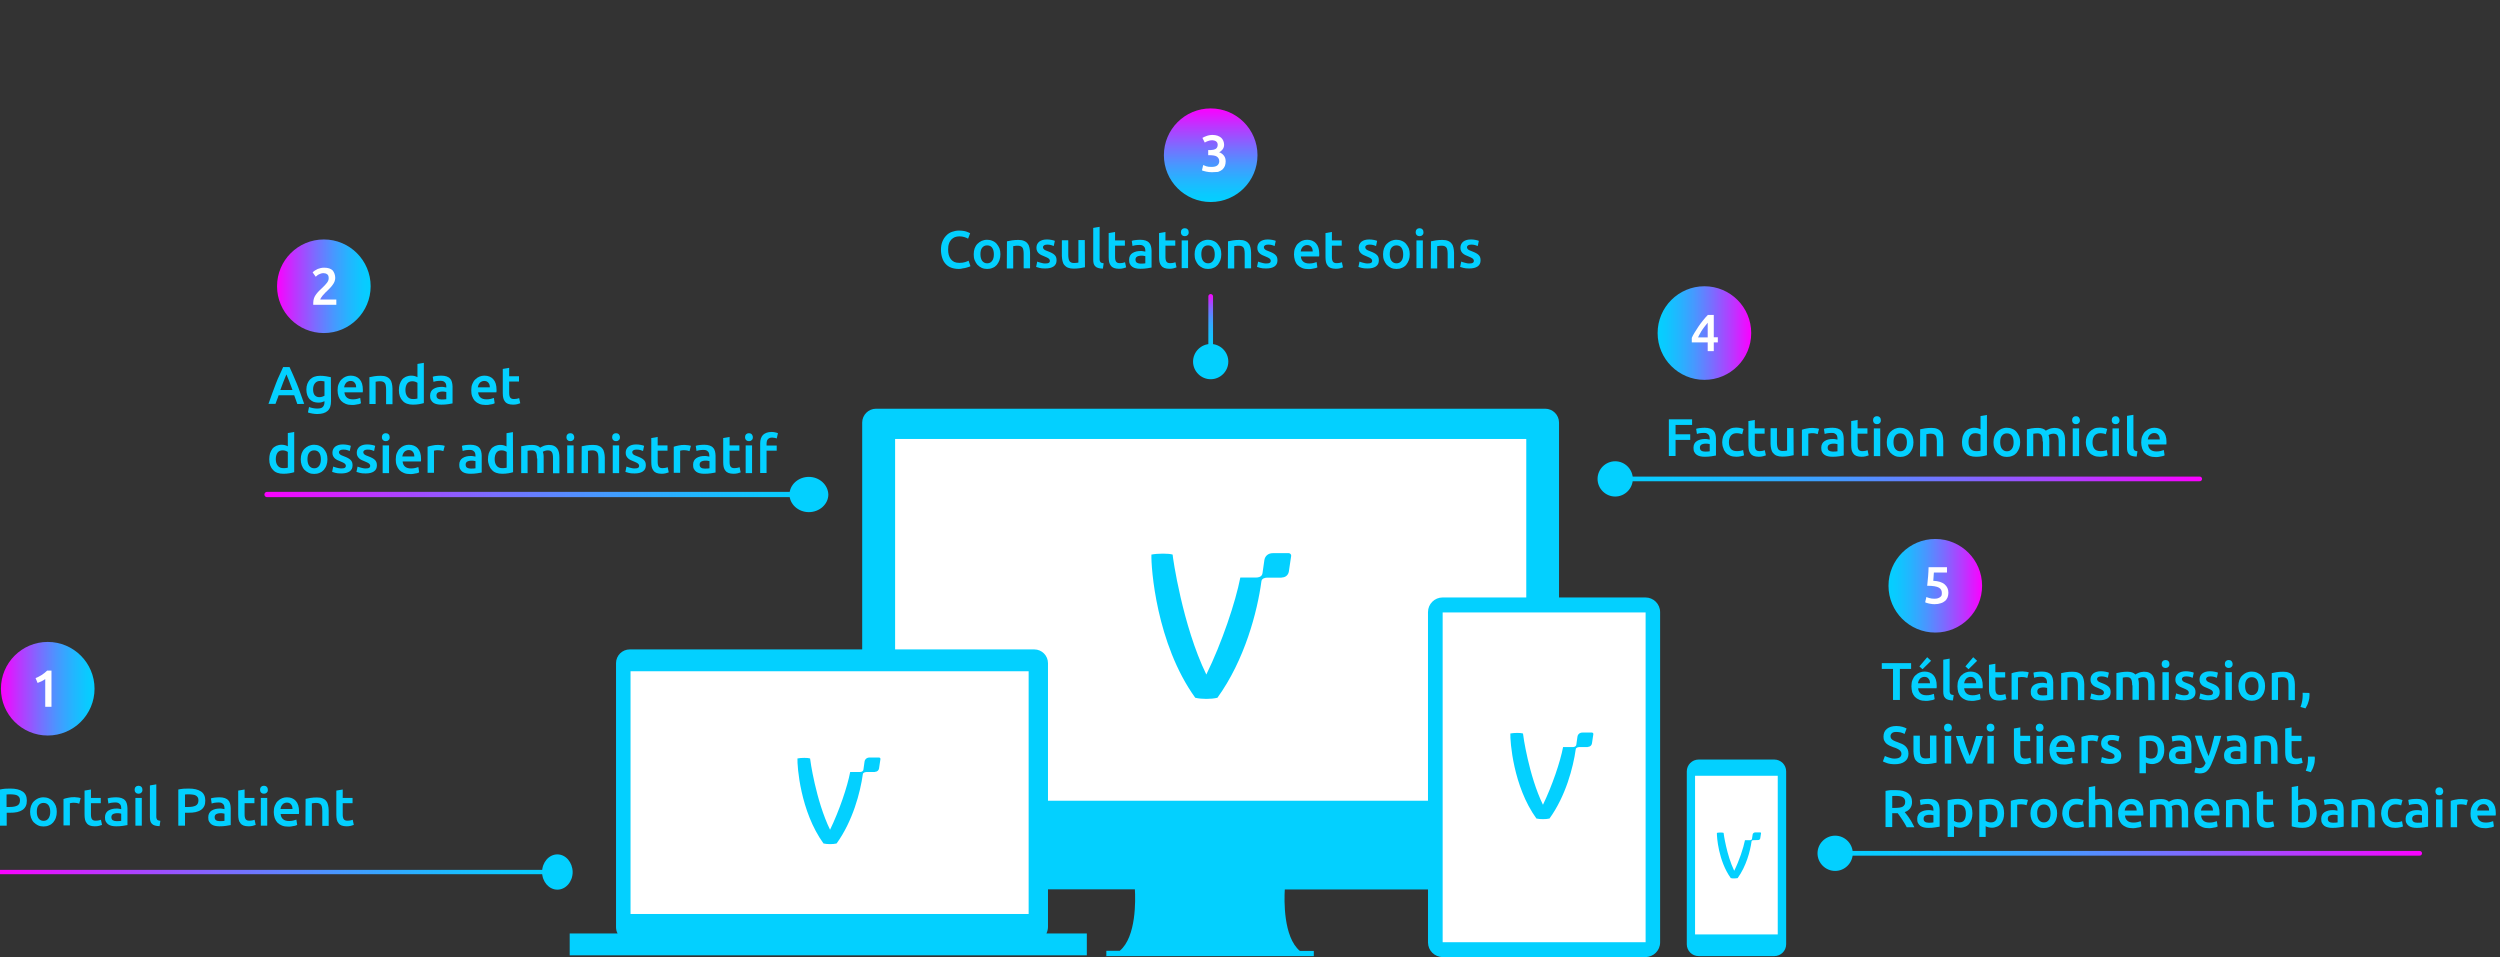 <svg xmlns="http://www.w3.org/2000/svg" xmlns:xlink="http://www.w3.org/1999/xlink" id="Calque_1" x="0px" y="0px" viewBox="0 0 1602.6 613.5" style="enable-background:new 0 0 1602.6 613.5;" xml:space="preserve"><rect x="0" y="0" width="1602.6" height="613.5" fill="#333333" stroke="none"/><style type="text/css">	.st0{fill:#03D0FF;}	.st1{fill:#FFFFFF;}	.st2{fill:none;stroke:url(#SVGID_1_);stroke-width:3;stroke-linecap:round;stroke-linejoin:round;}			.st3{fill:none;stroke:url(#SVGID_00000039844152154204519590000003851605315005079685_);stroke-width:3.398;stroke-linecap:round;stroke-linejoin:round;}	.st4{fill:url(#SVGID_00000182526248259178953560000009012258363000628105_);}	.st5{fill:url(#SVGID_00000017484628134784992060000013895652143207387565_);}			.st6{fill:none;stroke:url(#SVGID_00000014633591036857422940000015595977524465755816_);stroke-width:3;stroke-linecap:round;stroke-linejoin:round;}	.st7{fill:url(#SVGID_00000071518027304626696350000012042580963692983449_);}			.st8{fill:none;stroke:url(#SVGID_00000173148797729667455450000003170858117261777028_);stroke-width:3;stroke-linecap:round;stroke-linejoin:round;}	.st9{fill:url(#SVGID_00000142159104476675565410000016264957601059660723_);}			.st10{fill:none;stroke:url(#SVGID_00000144332868364678870670000005959354671422805426_);stroke-width:2.788;stroke-linecap:round;stroke-linejoin:round;}	.st11{fill:url(#SVGID_00000046325485714273653790000017741884603404722566_);}	.st12{fill:url(#SVGID_00000004532898673926959170000013479254010981093306_);}</style><g>	<g>		<g>			<path class="st0" d="M1088.9,612.9h48.5c4.2,0,7.6-3.4,7.6-7.6V494.5c0-4.2-3.4-7.6-7.6-7.6h-48.5c-4.2,0-7.6,3.4-7.6,7.6v110.8    C1081.3,609.5,1084.7,612.9,1088.9,612.9z"></path>			<rect x="1086.6" y="497.3" class="st1" width="53" height="101.7"></rect>		</g>		<g>			<path class="st0" d="M561.6,262h428.9c4.9,0,8.9,4,8.9,8.9v290.4c0,4.9-4,8.9-8.9,8.9H823.6c-0.4,6.6-1,30.5,9.7,39.4h8.9v3.3    c0.2,0,0.4,0,0.7,0h-0.7h-63.1h-7h-62.9h-0.9c0.3,0,0.6,0,0.9-0.1v-3.3h8.6c10.7-8.9,10.1-32.8,9.7-39.4H561.6    c-4.9,0-8.9-4-8.9-8.9V270.9C552.7,266,556.7,262,561.6,262z"></path>			<rect x="573.8" y="281.4" class="st1" width="404.6" height="231.9"></rect>		</g>		<g>			<path class="st0" d="M1064.2,604.1V392.4c0-5.2-4.2-9.4-9.4-9.4h-130c-5.2,0-9.4,4.2-9.4,9.4v211.7c0,5.2,4.2,9.4,9.4,9.4h130    C1060,613.5,1064.2,609.3,1064.2,604.1z"></path>			<rect x="924.8" y="392.6" class="st1" width="130.1" height="211.4"></rect>		</g>		<path class="st0" d="M821.6,370.2c2.4,0,4.2-1.5,4.6-3.8l1.5-10.1c0.1-0.8-0.7-1.7-1.5-1.7h-10.3c-2.9,0-5,1.8-5.4,4.5l-1.2,8.4   c-0.4,2.8-3.8,2.7-3.8,2.7h-10.4c-3.1,15.9-11.8,41.8-21.8,62.2c-15.3-31.4-21.6-75.5-21.6-76.9c-2.3-0.8-9.6-0.8-13.6,0   c-0.3,8.2,3.1,57.1,28.1,91.8c2.2,0.5,4.6,0.7,6.7,0.7l0,0c0.1,0,0.3,0,0.4,0c0.1,0,0.3,0,0.4,0l0,0c2.2,0,4.5-0.2,6.7-0.7   c17.5-24.2,25.6-55.2,28.2-74.6l0,0c0.2-2.1,2.7-2.4,3.7-2.4h9.3L821.6,370.2L821.6,370.2z"></path>		<g>			<g>				<path class="st0" d="M395.9,598.4c-0.7-1.2-1-2.7-1-4.2V425.1c0-4.9,4-8.8,8.8-8.8H663c4.9,0,8.8,4,8.8,8.8v169.1     c0,1.5-0.4,2.9-1,4.2h25.9v14H365.2v-14H395.9z"></path>				<rect x="404.2" y="430.3" class="st1" width="255.2" height="155.6"></rect>			</g>			<path class="st0" d="M560.8,494.8c1.4,0,2.5-0.9,2.7-2.2l0.9-6c0.1-0.5-0.4-1-0.9-1h-6.1c-1.7,0-3,1.1-3.2,2.7l-0.7,5    c-0.2,1.7-2.3,1.6-2.3,1.6H545c-1.8,9.5-7,24.8-12.9,37c-9.1-18.7-12.8-44.9-12.8-45.7c-1.3-0.5-5.7-0.5-8.1,0    c-0.2,4.9,1.8,33.9,16.7,54.5c1.3,0.3,2.7,0.4,4,0.4l0,0c0.1,0,0.2,0,0.2,0c0.1,0,0.2,0,0.2,0l0,0c1.3,0,2.7-0.1,4-0.4    c10.4-14.4,15.2-32.8,16.8-44.3l0,0c0.1-1.3,1.6-1.4,2.2-1.5h5.5V494.8z"></path>		</g>		<path class="st0" d="M1017.8,478.8c1.4,0,2.5-0.9,2.7-2.2l0.9-6c0.1-0.5-0.4-1-0.9-1h-6.1c-1.7,0-3,1.1-3.2,2.7l-0.7,5   c-0.2,1.7-2.3,1.6-2.3,1.6h-6.2c-1.8,9.5-7,24.8-12.9,37c-9.1-18.7-12.8-44.9-12.8-45.7c-1.3-0.5-5.7-0.5-8.1,0   c-0.2,4.9,1.8,33.9,16.7,54.5c1.3,0.3,2.7,0.4,4,0.4l0,0c0.1,0,0.2,0,0.2,0c0.1,0,0.2,0,0.2,0l0,0c1.3,0,2.7-0.1,4-0.4   c10.4-14.4,15.2-32.8,16.8-44.3l0,0c0.1-1.3,1.6-1.4,2.2-1.5h5.5L1017.8,478.8L1017.8,478.8z"></path>		<path class="st0" d="M1127,538.5c0.8,0,1.3-0.5,1.4-1.2l0.5-3.2c0-0.3-0.2-0.5-0.5-0.5h-3.2c-0.9,0-1.6,0.6-1.7,1.4l-0.4,2.7   c-0.1,0.9-1.2,0.9-1.2,0.9h-3.3c-1,5-3.7,13.2-6.9,19.6c-4.8-9.9-6.8-23.8-6.8-24.3c-0.7-0.3-3-0.3-4.3,0c-0.1,2.6,1,18,8.9,29   c0.7,0.2,1.4,0.2,2.1,0.2l0,0h0.1h0.1l0,0c0.7,0,1.4-0.1,2.1-0.2c5.5-7.6,8.1-17.4,8.9-23.5l0,0c0.1-0.7,0.8-0.8,1.2-0.8   L1127,538.5L1127,538.5z"></path>		<g>			<g>									<linearGradient id="SVGID_1_" gradientUnits="userSpaceOnUse" x1="1411.6" y1="307" x2="1033.3" y2="307" gradientTransform="matrix(1 0 0 -1 0 614)">					<stop offset="0" style="stop-color:#FC00FF"></stop>					<stop offset="0.198" style="stop-color:#BA37FF"></stop>					<stop offset="0.412" style="stop-color:#7A6DFF"></stop>					<stop offset="0.607" style="stop-color:#4798FF"></stop>					<stop offset="0.777" style="stop-color:#22B6FF"></stop>					<stop offset="0.913" style="stop-color:#0BC9FF"></stop>					<stop offset="1" style="stop-color:#03D0FF"></stop>				</linearGradient>				<line class="st2" x1="1034.8" y1="307" x2="1410.1" y2="307"></line>				<g>					<path class="st0" d="M1035.4,318.3c-6.2,0-11.3-5.1-11.3-11.3c0-6.2,5.1-11.3,11.3-11.3c6.2,0,11.3,5.1,11.3,11.3      C1046.7,313.2,1041.6,318.3,1035.4,318.3z"></path>				</g>			</g>		</g>		<g>			<g>				<path class="st0" d="M614.6,172.4c-1.8,0-3.4-0.3-4.8-0.8s-2.6-1.3-3.6-2.4c-1-1.1-1.7-2.3-2.2-3.9c-0.5-1.5-0.8-3.3-0.8-5.2     c0-2,0.3-3.7,0.9-5.2s1.4-2.8,2.5-3.9c1-1.1,2.3-1.9,3.7-2.4s2.9-0.8,4.5-0.8c1,0,1.9,0.1,2.7,0.2c0.8,0.1,1.5,0.3,2.1,0.5     c0.6,0.2,1.1,0.4,1.5,0.6s0.7,0.4,0.8,0.4l-1.3,3.5c-0.5-0.3-1.3-0.7-2.3-1c-1-0.3-2.1-0.5-3.3-0.5c-1,0-2,0.2-2.9,0.5     c-0.9,0.4-1.6,0.9-2.3,1.6c-0.6,0.7-1.2,1.6-1.5,2.7c-0.4,1.1-0.5,2.3-0.5,3.7c0,1.2,0.1,2.4,0.4,3.4s0.7,1.9,1.3,2.7     c0.6,0.8,1.3,1.3,2.2,1.8c0.9,0.4,2,0.6,3.3,0.6c1.5,0,2.8-0.2,3.7-0.5s1.7-0.6,2.2-0.9l1.2,3.5c-0.3,0.2-0.6,0.4-1.1,0.5     s-1,0.4-1.6,0.5c-0.6,0.2-1.3,0.3-2.1,0.4C616.4,172.3,615.5,172.4,614.6,172.4z"></path>				<path class="st0" d="M641.3,163c0,1.4-0.2,2.7-0.6,3.8s-1,2.1-1.7,3c-0.7,0.8-1.6,1.5-2.7,1.9c-1.1,0.5-2.2,0.7-3.5,0.7     s-2.4-0.2-3.5-0.7c-1-0.5-1.9-1.1-2.7-1.9c-0.7-0.8-1.3-1.8-1.8-3s-0.6-2.4-0.6-3.8s0.2-2.7,0.6-3.8s1-2.1,1.8-2.9     c0.8-0.8,1.7-1.4,2.7-1.9c1-0.4,2.2-0.7,3.4-0.7s2.4,0.2,3.5,0.7c1.1,0.4,2,1.1,2.7,1.9c0.7,0.8,1.3,1.8,1.8,2.9     C641.1,160.3,641.3,161.6,641.3,163z M637.1,163c0-1.8-0.4-3.2-1.1-4.2s-1.8-1.5-3.2-1.5s-2.4,0.5-3.2,1.5s-1.1,2.4-1.1,4.2     s0.4,3.2,1.1,4.2c0.8,1,1.8,1.6,3.2,1.6s2.4-0.5,3.2-1.6C636.8,166.1,637.1,164.8,637.1,163z"></path>				<path class="st0" d="M645.5,154.7c0.8-0.2,1.8-0.4,3.1-0.6c1.3-0.2,2.7-0.3,4.2-0.3s2.7,0.2,3.6,0.6c1,0.4,1.8,1,2.3,1.7     c0.6,0.7,1,1.6,1.2,2.6s0.4,2.1,0.4,3.3v10h-4.1v-9.3c0-1-0.1-1.8-0.2-2.4c-0.1-0.7-0.3-1.2-0.6-1.6s-0.7-0.7-1.2-0.9     c-0.5-0.2-1.1-0.3-1.8-0.3c-0.5,0-1.1,0-1.6,0.1c-0.6,0.1-1,0.1-1.3,0.2v14.3h-4.1L645.5,154.7L645.5,154.7z"></path>				<path class="st0" d="M669.9,168.9c1.1,0,1.9-0.1,2.4-0.4c0.5-0.3,0.7-0.7,0.7-1.3s-0.3-1.1-0.8-1.5s-1.4-0.8-2.6-1.3     c-0.7-0.3-1.4-0.6-2.1-0.9c-0.6-0.3-1.2-0.7-1.6-1.1c-0.5-0.4-0.8-0.9-1.1-1.5s-0.4-1.3-0.4-2.1c0-1.6,0.6-2.9,1.8-3.9     c1.2-0.9,2.8-1.4,4.9-1.4c1,0,2,0.1,3,0.3c1,0.2,1.7,0.4,2.1,0.6l-0.7,3.3c-0.5-0.2-1-0.4-1.7-0.6c-0.7-0.2-1.5-0.3-2.4-0.3     c-0.8,0-1.5,0.1-2,0.4s-0.8,0.7-0.8,1.3c0,0.3,0.1,0.6,0.2,0.8s0.3,0.4,0.5,0.6c0.2,0.2,0.6,0.4,1,0.6s0.9,0.4,1.5,0.6     c1,0.4,1.8,0.7,2.5,1.1s1.2,0.7,1.7,1.2s0.8,0.9,1,1.5s0.3,1.2,0.3,2c0,1.7-0.6,3-1.9,3.9s-3.1,1.3-5.4,1.3     c-1.6,0-2.8-0.1-3.8-0.4s-1.6-0.5-2-0.6l0.7-3.4c0.6,0.2,1.3,0.5,2.2,0.7S668.8,168.9,669.9,168.9z"></path>				<path class="st0" d="M695.5,171.3c-0.8,0.2-1.8,0.4-3.1,0.6c-1.3,0.2-2.7,0.3-4.2,0.3c-1.4,0-2.6-0.2-3.6-0.6     c-1-0.4-1.7-1-2.3-1.7s-1-1.6-1.2-2.6c-0.2-1-0.4-2.1-0.4-3.3v-10h4.1v9.3c0,1.9,0.3,3.3,0.8,4.1c0.6,0.8,1.5,1.2,2.9,1.2     c0.5,0,1,0,1.6-0.1s1-0.1,1.2-0.2v-14.4h4.1L695.5,171.3L695.5,171.3z"></path>				<path class="st0" d="M707,172.2c-1.2,0-2.2-0.2-3-0.4s-1.4-0.6-1.9-1.1s-0.8-1-1-1.7s-0.3-1.5-0.3-2.4v-20.5l4.1-0.7v20.4     c0,0.5,0,0.9,0.1,1.3c0.1,0.3,0.2,0.6,0.4,0.9c0.2,0.2,0.5,0.4,0.8,0.5s0.8,0.2,1.3,0.3L707,172.2z"></path>				<path class="st0" d="M710.7,149.4l4.1-0.7v5.4h6.3v3.4h-6.3v7.2c0,1.4,0.2,2.4,0.7,3.1c0.5,0.6,1.2,0.9,2.3,0.9     c0.7,0,1.4-0.1,2-0.2c0.6-0.2,1-0.3,1.4-0.4l0.7,3.3c-0.5,0.2-1.1,0.4-1.9,0.6c-0.8,0.2-1.7,0.3-2.7,0.3c-1.3,0-2.3-0.2-3.2-0.5     c-0.8-0.3-1.5-0.8-2-1.5c-0.5-0.6-0.9-1.4-1.1-2.3c-0.2-0.9-0.3-2-0.3-3.1V149.4z"></path>				<path class="st0" d="M731,153.7c1.4,0,2.5,0.2,3.4,0.5s1.7,0.8,2.2,1.4c0.6,0.6,1,1.4,1.2,2.2c0.2,0.9,0.4,1.8,0.4,2.9v10.8     c-0.6,0.1-1.6,0.3-2.9,0.5s-2.7,0.3-4.3,0.3c-1.1,0-2-0.1-2.9-0.3s-1.6-0.5-2.3-1s-1.1-1-1.5-1.8c-0.4-0.7-0.5-1.6-0.5-2.7     c0-1,0.2-1.9,0.6-2.6c0.4-0.7,0.9-1.3,1.6-1.7s1.5-0.8,2.4-1c0.9-0.2,1.8-0.3,2.8-0.3c0.5,0,0.9,0,1.4,0.1s1,0.2,1.6,0.3v-0.7     c0-0.5-0.1-0.9-0.2-1.4c-0.1-0.4-0.3-0.8-0.6-1.1c-0.3-0.3-0.7-0.6-1.1-0.8s-1-0.3-1.8-0.3c-1,0-1.8,0.1-2.6,0.2     s-1.4,0.3-1.9,0.5l-0.5-3.3c0.5-0.2,1.3-0.4,2.3-0.5C728.8,153.8,729.9,153.7,731,153.7z M731.3,169c1.3,0,2.2-0.1,2.9-0.2v-4.6     c-0.2-0.1-0.6-0.1-1-0.2c-0.4-0.1-0.9-0.1-1.4-0.1s-0.9,0-1.4,0.1c-0.5,0.1-0.9,0.2-1.3,0.4s-0.7,0.4-0.9,0.8     c-0.2,0.3-0.3,0.7-0.3,1.2c0,1,0.3,1.6,0.9,2C729.5,168.8,730.3,169,731.3,169z"></path>				<path class="st0" d="M743,149.4l4.1-0.7v5.4h6.3v3.4h-6.3v7.2c0,1.4,0.2,2.4,0.7,3.1c0.5,0.6,1.2,0.9,2.3,0.9     c0.7,0,1.4-0.1,2-0.2c0.6-0.2,1-0.3,1.4-0.4l0.7,3.3c-0.5,0.2-1.1,0.4-1.9,0.6c-0.8,0.2-1.7,0.3-2.7,0.3c-1.3,0-2.3-0.2-3.2-0.5     c-0.8-0.3-1.5-0.8-2-1.5c-0.5-0.6-0.9-1.4-1.1-2.3c-0.2-0.9-0.3-2-0.3-3.1V149.4z"></path>				<path class="st0" d="M762,148.9c0,0.8-0.2,1.4-0.7,1.8c-0.5,0.5-1.1,0.7-1.8,0.7s-1.3-0.2-1.8-0.7s-0.7-1.1-0.7-1.8     c0-0.8,0.2-1.4,0.7-1.9s1.1-0.7,1.8-0.7s1.3,0.2,1.8,0.7S762,148.1,762,148.9z M761.6,171.9h-4.1v-17.8h4.1V171.9z"></path>				<path class="st0" d="M782.9,163c0,1.4-0.2,2.7-0.6,3.8s-1,2.1-1.7,3c-0.7,0.8-1.6,1.5-2.7,1.9c-1.1,0.5-2.2,0.7-3.5,0.7     s-2.4-0.2-3.5-0.7c-1-0.5-1.9-1.1-2.7-1.9c-0.7-0.8-1.3-1.8-1.8-3s-0.6-2.4-0.6-3.8s0.2-2.7,0.6-3.8s1-2.1,1.8-2.9     c0.8-0.8,1.7-1.4,2.7-1.9c1-0.4,2.2-0.7,3.4-0.7s2.4,0.2,3.5,0.7c1.1,0.4,2,1.1,2.7,1.9c0.7,0.8,1.3,1.8,1.8,2.9     C782.7,160.3,782.9,161.6,782.9,163z M778.7,163c0-1.8-0.4-3.2-1.1-4.2s-1.8-1.5-3.2-1.5s-2.4,0.5-3.2,1.5s-1.1,2.4-1.1,4.2     s0.4,3.2,1.1,4.2c0.8,1,1.8,1.6,3.2,1.6s2.4-0.5,3.2-1.6C778.4,166.1,778.7,164.8,778.7,163z"></path>				<path class="st0" d="M787.2,154.7c0.8-0.2,1.8-0.4,3.1-0.6c1.3-0.2,2.7-0.3,4.2-0.3s2.7,0.2,3.6,0.6c1,0.4,1.8,1,2.3,1.7     c0.6,0.7,1,1.6,1.2,2.6s0.4,2.1,0.4,3.3v10h-4.1v-9.3c0-1-0.1-1.8-0.2-2.4c-0.1-0.7-0.3-1.2-0.6-1.6s-0.7-0.7-1.2-0.9     c-0.5-0.2-1.1-0.3-1.8-0.3c-0.5,0-1.1,0-1.6,0.1c-0.6,0.1-1,0.1-1.3,0.2v14.3h-4.1L787.2,154.7L787.2,154.7z"></path>				<path class="st0" d="M811.5,168.9c1.1,0,1.9-0.1,2.4-0.4c0.5-0.3,0.7-0.7,0.7-1.3s-0.3-1.1-0.8-1.5s-1.4-0.8-2.6-1.3     c-0.7-0.3-1.4-0.6-2.1-0.9c-0.6-0.3-1.2-0.7-1.6-1.1c-0.5-0.4-0.8-0.9-1.1-1.5s-0.4-1.3-0.4-2.1c0-1.6,0.6-2.9,1.8-3.9     c1.2-0.9,2.8-1.4,4.9-1.4c1,0,2,0.1,3,0.3c1,0.2,1.7,0.4,2.1,0.6l-0.7,3.3c-0.5-0.2-1-0.4-1.7-0.6c-0.7-0.2-1.5-0.3-2.4-0.3     c-0.8,0-1.5,0.1-2,0.4s-0.8,0.7-0.8,1.3c0,0.3,0.1,0.6,0.2,0.8s0.3,0.4,0.5,0.6c0.2,0.2,0.6,0.4,1,0.6s0.9,0.4,1.5,0.6     c1,0.4,1.8,0.7,2.5,1.1s1.2,0.7,1.7,1.2s0.8,0.9,1,1.5s0.3,1.2,0.3,2c0,1.7-0.6,3-1.9,3.9s-3.1,1.3-5.4,1.3     c-1.6,0-2.8-0.1-3.8-0.4s-1.6-0.5-2-0.6l0.7-3.4c0.6,0.2,1.3,0.5,2.2,0.7S810.4,168.9,811.5,168.9z"></path>				<path class="st0" d="M829.5,163.1c0-1.6,0.2-2.9,0.7-4.1s1.1-2.2,1.9-2.9c0.8-0.7,1.7-1.4,2.7-1.8c1-0.4,2-0.6,3.1-0.6     c2.4,0,4.4,0.8,5.7,2.3c1.4,1.5,2.1,3.8,2.1,6.8c0,0.2,0,0.5,0,0.8s0,0.5-0.1,0.8h-11.7c0.1,1.4,0.6,2.5,1.5,3.3     s2.2,1.2,3.9,1.2c1,0,1.9-0.1,2.7-0.3s1.5-0.4,2-0.6l0.5,3.4c-0.2,0.1-0.5,0.2-0.9,0.4c-0.4,0.1-0.8,0.2-1.4,0.3     c-0.5,0.1-1.1,0.2-1.6,0.3c-0.6,0.1-1.2,0.1-1.8,0.1c-1.6,0-2.9-0.2-4.1-0.7s-2.1-1.1-2.9-1.9s-1.3-1.8-1.7-2.9     C829.7,165.6,829.5,164.4,829.5,163.1z M841.5,161.2c0-0.6-0.1-1.1-0.2-1.6c-0.2-0.5-0.4-1-0.7-1.3c-0.3-0.4-0.7-0.7-1.1-0.9     s-1-0.3-1.6-0.3s-1.2,0.1-1.7,0.4c-0.5,0.2-0.9,0.6-1.2,0.9c-0.3,0.4-0.6,0.8-0.8,1.3s-0.3,1-0.4,1.5H841.5L841.5,161.2z"></path>				<path class="st0" d="M849.7,149.4l4.1-0.7v5.4h6.3v3.4h-6.3v7.2c0,1.4,0.2,2.4,0.7,3.1c0.5,0.6,1.2,0.9,2.3,0.9     c0.7,0,1.4-0.1,2-0.2c0.6-0.2,1-0.3,1.4-0.4l0.7,3.3c-0.5,0.2-1.1,0.4-1.9,0.6c-0.8,0.2-1.7,0.3-2.7,0.3c-1.3,0-2.3-0.2-3.2-0.5     c-0.8-0.3-1.5-0.8-2-1.5c-0.5-0.6-0.9-1.4-1.1-2.3c-0.2-0.9-0.3-2-0.3-3.1V149.4z"></path>				<path class="st0" d="M876.5,168.9c1.1,0,1.9-0.1,2.4-0.4c0.5-0.3,0.7-0.7,0.7-1.3s-0.3-1.1-0.8-1.5s-1.4-0.8-2.6-1.3     c-0.7-0.3-1.4-0.6-2.1-0.9c-0.6-0.3-1.2-0.7-1.6-1.1c-0.5-0.4-0.8-0.9-1.1-1.5s-0.4-1.3-0.4-2.1c0-1.6,0.6-2.9,1.8-3.9     c1.2-0.9,2.8-1.4,4.9-1.4c1,0,2,0.1,3,0.3c1,0.2,1.7,0.4,2.1,0.6l-0.7,3.3c-0.5-0.2-1-0.4-1.7-0.6c-0.7-0.2-1.5-0.3-2.4-0.3     c-0.8,0-1.5,0.1-2,0.4s-0.8,0.7-0.8,1.3c0,0.3,0.1,0.6,0.2,0.8s0.3,0.4,0.5,0.6c0.2,0.2,0.6,0.4,1,0.6s0.9,0.4,1.5,0.6     c1,0.4,1.8,0.7,2.5,1.1s1.2,0.7,1.7,1.2s0.8,0.9,1,1.5s0.3,1.2,0.3,2c0,1.7-0.6,3-1.9,3.9s-3.1,1.3-5.4,1.3     c-1.6,0-2.8-0.1-3.8-0.4s-1.6-0.5-2-0.6l0.7-3.4c0.6,0.2,1.3,0.5,2.2,0.7S875.4,168.9,876.5,168.9z"></path>				<path class="st0" d="M903.7,163c0,1.4-0.2,2.7-0.6,3.8s-1,2.1-1.7,3c-0.7,0.8-1.6,1.5-2.7,1.9c-1.1,0.5-2.2,0.7-3.5,0.7     s-2.4-0.2-3.5-0.7c-1-0.5-1.9-1.1-2.7-1.9c-0.7-0.8-1.3-1.8-1.8-3s-0.6-2.4-0.6-3.8s0.2-2.7,0.6-3.8s1-2.1,1.8-2.9     c0.8-0.8,1.7-1.4,2.7-1.9c1-0.4,2.2-0.7,3.4-0.7s2.4,0.2,3.5,0.7c1.1,0.4,2,1.1,2.7,1.9c0.7,0.8,1.3,1.8,1.8,2.9     C903.5,160.3,903.7,161.6,903.7,163z M899.5,163c0-1.8-0.4-3.2-1.1-4.2s-1.8-1.5-3.2-1.5s-2.4,0.5-3.2,1.5s-1.1,2.4-1.1,4.2     s0.4,3.2,1.1,4.2c0.8,1,1.8,1.6,3.2,1.6s2.4-0.5,3.2-1.6C899.2,166.1,899.5,164.8,899.5,163z"></path>				<path class="st0" d="M912.5,148.9c0,0.8-0.2,1.4-0.7,1.8c-0.5,0.5-1.1,0.7-1.8,0.7s-1.3-0.2-1.8-0.7s-0.7-1.1-0.7-1.8     c0-0.8,0.2-1.4,0.7-1.9s1.1-0.7,1.8-0.7s1.3,0.2,1.8,0.7S912.5,148.1,912.5,148.9z M912.1,171.9H908v-17.8h4.1V171.9z"></path>				<path class="st0" d="M917.3,154.7c0.8-0.2,1.8-0.4,3.1-0.6c1.3-0.2,2.7-0.3,4.2-0.3s2.7,0.2,3.6,0.6c1,0.4,1.8,1,2.3,1.7     c0.6,0.7,1,1.6,1.2,2.6s0.4,2.1,0.4,3.3v10H928v-9.3c0-1-0.1-1.8-0.2-2.4c-0.1-0.7-0.3-1.2-0.6-1.6s-0.7-0.7-1.2-0.9     c-0.5-0.2-1.1-0.3-1.8-0.3c-0.5,0-1.1,0-1.6,0.1c-0.6,0.1-1,0.1-1.3,0.2v14.3h-4.1L917.3,154.7L917.3,154.7z"></path>				<path class="st0" d="M941.7,168.9c1.1,0,1.9-0.1,2.4-0.4c0.5-0.3,0.7-0.7,0.7-1.3s-0.3-1.1-0.8-1.5s-1.4-0.8-2.6-1.3     c-0.7-0.3-1.4-0.6-2.1-0.9c-0.6-0.3-1.2-0.7-1.6-1.1c-0.5-0.4-0.8-0.9-1.1-1.5s-0.4-1.3-0.4-2.1c0-1.6,0.6-2.9,1.8-3.9     c1.2-0.9,2.8-1.4,4.9-1.4c1,0,2,0.1,3,0.3c1,0.2,1.7,0.4,2.1,0.6l-0.7,3.3c-0.5-0.2-1-0.4-1.7-0.6c-0.7-0.2-1.5-0.3-2.4-0.3     c-0.8,0-1.5,0.1-2,0.4s-0.8,0.7-0.8,1.3c0,0.3,0.1,0.6,0.2,0.8s0.3,0.4,0.5,0.6c0.2,0.2,0.6,0.4,1,0.6s0.9,0.4,1.5,0.6     c1,0.4,1.8,0.7,2.5,1.1s1.2,0.7,1.7,1.2s0.8,0.9,1,1.5s0.3,1.2,0.3,2c0,1.7-0.6,3-1.9,3.9s-3.1,1.3-5.4,1.3     c-1.6,0-2.8-0.1-3.8-0.4s-1.6-0.5-2-0.6l0.7-3.4c0.6,0.2,1.3,0.5,2.2,0.7S940.6,168.9,941.7,168.9z"></path>			</g>		</g>		<g>			<g>									<linearGradient id="SVGID_00000168804608704215791370000018023152503493157548_" gradientUnits="userSpaceOnUse" x1="169.501" y1="297" x2="523.099" y2="297" gradientTransform="matrix(1 0 0 -1 0 614)">					<stop offset="0" style="stop-color:#FC00FF"></stop>					<stop offset="0.198" style="stop-color:#BA37FF"></stop>					<stop offset="0.412" style="stop-color:#7A6DFF"></stop>					<stop offset="0.607" style="stop-color:#4798FF"></stop>					<stop offset="0.777" style="stop-color:#22B6FF"></stop>					<stop offset="0.913" style="stop-color:#0BC9FF"></stop>					<stop offset="1" style="stop-color:#03D0FF"></stop>				</linearGradient>									<line style="fill:none;stroke:url(#SVGID_00000168804608704215791370000018023152503493157548_);stroke-width:3.398;stroke-linecap:round;stroke-linejoin:round;" x1="521.4" y1="317" x2="171.2" y2="317"></line>				<g>					<path class="st0" d="M518.5,305.7c-6.8,0-12.4,5.1-12.4,11.3s5.6,11.3,12.4,11.3S531,323.2,531,317      C530.8,310.8,525.3,305.7,518.5,305.7z"></path>				</g>			</g>		</g>		<g>			<g>				<path class="st0" d="M6.6,505.5c3.4,0,6,0.6,7.9,1.9c1.8,1.2,2.7,3.2,2.7,5.8c0,1.4-0.2,2.6-0.7,3.6s-1.2,1.8-2.1,2.4     c-0.9,0.6-2.1,1.1-3.4,1.4S8.1,521,6.4,521H4.3v8.3H0v-23.2c1-0.2,2.1-0.4,3.3-0.5C4.5,505.5,5.6,505.5,6.6,505.5z M6.9,509.2     c-1.1,0-2,0-2.7,0.1v8h2.1c2.1,0,3.6-0.3,4.8-0.9c1.1-0.6,1.7-1.7,1.7-3.3c0-0.8-0.1-1.4-0.4-1.9s-0.7-0.9-1.2-1.2     c-0.5-0.3-1.1-0.5-1.9-0.6S7.8,509.2,6.9,509.2z"></path>				<path class="st0" d="M36.4,520.4c0,1.4-0.2,2.7-0.6,3.8c-0.4,1.2-1,2.1-1.7,3c-0.7,0.8-1.6,1.5-2.7,1.9     c-1.1,0.5-2.2,0.7-3.5,0.7s-2.4-0.2-3.5-0.7c-1-0.5-1.9-1.1-2.7-1.9s-1.3-1.8-1.8-3c-0.4-1.2-0.6-2.4-0.6-3.8     c0-1.4,0.2-2.7,0.6-3.8s1-2.1,1.8-2.9s1.7-1.4,2.7-1.9c1-0.4,2.2-0.7,3.4-0.7c1.2,0,2.4,0.2,3.5,0.7c1.1,0.5,2,1.1,2.7,1.9     s1.3,1.8,1.8,2.9C36.2,517.7,36.4,519,36.4,520.4z M32.2,520.4c0-1.8-0.4-3.2-1.1-4.2c-0.8-1-1.8-1.5-3.2-1.5s-2.4,0.5-3.2,1.5     c-0.8,1-1.1,2.4-1.1,4.2s0.4,3.2,1.1,4.2c0.8,1,1.8,1.6,3.2,1.6s2.4-0.5,3.2-1.6C31.8,523.6,32.2,522.2,32.2,520.4z"></path>				<path class="st0" d="M50.8,515.2c-0.3-0.1-0.8-0.2-1.4-0.4c-0.6-0.1-1.3-0.2-2.1-0.2c-0.5,0-0.9,0-1.4,0.1s-0.9,0.2-1.1,0.2     v14.2h-4.1v-16.9c0.8-0.3,1.8-0.6,3-0.8c1.2-0.3,2.5-0.4,4-0.4c0.3,0,0.6,0,1,0.1c0.4,0,0.7,0.1,1.1,0.1s0.7,0.1,1.1,0.2     c0.3,0.1,0.6,0.2,0.8,0.2L50.8,515.2z"></path>				<path class="st0" d="M54.2,506.8l4.1-0.7v5.4h6.3v3.4h-6.3v7.2c0,1.4,0.2,2.4,0.7,3.1c0.5,0.6,1.2,0.9,2.3,0.9     c0.7,0,1.4-0.1,2-0.2s1-0.3,1.4-0.4l0.7,3.3c-0.5,0.2-1.1,0.4-1.9,0.6s-1.7,0.3-2.7,0.3c-1.3,0-2.3-0.2-3.2-0.5     c-0.8-0.3-1.5-0.8-2-1.5c-0.5-0.6-0.9-1.4-1.1-2.3s-0.3-2-0.3-3.1C54.2,522.3,54.2,506.8,54.2,506.8z"></path>				<path class="st0" d="M74.5,511.1c1.4,0,2.5,0.2,3.4,0.5s1.7,0.8,2.2,1.4c0.6,0.6,1,1.4,1.2,2.2c0.2,0.9,0.4,1.8,0.4,2.9v10.8     c-0.6,0.1-1.6,0.3-2.9,0.5s-2.7,0.3-4.3,0.3c-1.1,0-2-0.1-2.9-0.3s-1.6-0.5-2.3-1c-0.6-0.5-1.1-1-1.5-1.8     c-0.4-0.7-0.5-1.6-0.5-2.7c0-1,0.2-1.9,0.6-2.6s0.9-1.3,1.6-1.7s1.5-0.8,2.4-1s1.8-0.3,2.8-0.3c0.5,0,0.9,0,1.4,0.1     s1,0.2,1.6,0.3V518c0-0.5-0.1-0.9-0.2-1.4c-0.1-0.4-0.3-0.8-0.6-1.1c-0.3-0.3-0.7-0.6-1.1-0.8c-0.5-0.2-1-0.3-1.8-0.3     c-1,0-1.8,0.1-2.6,0.2c-0.8,0.1-1.4,0.3-1.9,0.5l-0.5-3.3c0.5-0.2,1.3-0.4,2.3-0.5C72.3,511.2,73.4,511.1,74.5,511.1z      M74.8,526.4c1.3,0,2.2-0.1,2.9-0.2v-4.6c-0.2-0.1-0.6-0.1-1-0.2s-0.9-0.1-1.4-0.1s-0.9,0-1.4,0.1s-0.9,0.2-1.3,0.4     s-0.7,0.4-0.9,0.8c-0.2,0.3-0.3,0.7-0.3,1.2c0,1,0.3,1.6,0.9,2C73,526.2,73.8,526.4,74.8,526.4z"></path>				<path class="st0" d="M91.3,506.3c0,0.8-0.2,1.4-0.7,1.8c-0.5,0.5-1.1,0.7-1.8,0.7c-0.7,0-1.3-0.2-1.8-0.7s-0.7-1.1-0.7-1.8     c0-0.8,0.2-1.4,0.7-1.9s1.1-0.7,1.8-0.7c0.7,0,1.3,0.2,1.8,0.7S91.3,505.5,91.3,506.3z M90.9,529.3h-4.1v-17.8h4.1V529.3z"></path>				<path class="st0" d="M102.3,529.6c-1.2,0-2.2-0.2-3-0.4s-1.4-0.6-1.9-1.1s-0.8-1-1-1.7s-0.3-1.5-0.3-2.4v-20.5l4.1-0.7v20.4     c0,0.5,0,0.9,0.1,1.3c0.1,0.3,0.2,0.6,0.4,0.9s0.5,0.4,0.8,0.5c0.4,0.1,0.8,0.2,1.3,0.3L102.3,529.6z"></path>				<path class="st0" d="M121,505.5c3.4,0,6,0.6,7.9,1.9c1.8,1.2,2.7,3.2,2.7,5.8c0,1.4-0.2,2.6-0.7,3.6s-1.2,1.8-2.1,2.4     c-0.9,0.6-2.1,1.1-3.4,1.4s-2.9,0.4-4.6,0.4h-2.2v8.3h-4.3v-23.2c1-0.2,2.1-0.4,3.3-0.5C118.9,505.5,120,505.5,121,505.5z      M121.3,509.2c-1.1,0-2,0-2.7,0.1v8h2.1c2.1,0,3.6-0.3,4.8-0.9c1.1-0.6,1.7-1.7,1.7-3.3c0-0.8-0.1-1.4-0.4-1.9s-0.7-0.9-1.2-1.2     c-0.5-0.3-1.1-0.5-1.9-0.6S122.1,509.2,121.3,509.2z"></path>				<path class="st0" d="M140.7,511.1c1.4,0,2.5,0.2,3.4,0.5s1.7,0.8,2.2,1.4c0.6,0.6,1,1.4,1.2,2.2c0.2,0.9,0.4,1.8,0.4,2.9v10.8     c-0.6,0.1-1.6,0.3-2.9,0.5s-2.7,0.3-4.3,0.3c-1.1,0-2-0.1-2.9-0.3s-1.6-0.5-2.3-1c-0.6-0.5-1.1-1-1.5-1.8     c-0.4-0.7-0.5-1.6-0.5-2.7c0-1,0.2-1.9,0.6-2.6s0.9-1.3,1.6-1.7c0.7-0.4,1.5-0.8,2.4-1s1.8-0.3,2.8-0.3c0.5,0,0.9,0,1.4,0.1     s1,0.2,1.6,0.3V518c0-0.5-0.1-0.9-0.2-1.4c-0.1-0.4-0.3-0.8-0.6-1.1s-0.7-0.6-1.1-0.8c-0.5-0.2-1-0.3-1.8-0.3     c-1,0-1.8,0.1-2.6,0.2c-0.8,0.1-1.4,0.3-1.9,0.5l-0.5-3.3c0.5-0.2,1.3-0.4,2.3-0.5C138.5,511.2,139.5,511.1,140.7,511.1z      M141,526.4c1.3,0,2.2-0.1,2.9-0.2v-4.6c-0.2-0.1-0.6-0.1-1-0.2s-0.9-0.1-1.4-0.1s-0.9,0-1.4,0.1s-0.9,0.2-1.3,0.4     c-0.4,0.2-0.7,0.4-0.9,0.8c-0.2,0.3-0.3,0.7-0.3,1.2c0,1,0.3,1.6,0.9,2C139.1,526.2,140,526.4,141,526.4z"></path>				<path class="st0" d="M152.7,506.8l4.1-0.7v5.4h6.3v3.4h-6.3v7.2c0,1.4,0.2,2.4,0.7,3.1c0.5,0.6,1.2,0.9,2.3,0.9     c0.7,0,1.4-0.1,2-0.2s1-0.3,1.4-0.4l0.7,3.3c-0.5,0.2-1.1,0.4-1.9,0.6s-1.7,0.3-2.7,0.3c-1.3,0-2.3-0.2-3.2-0.5     c-0.8-0.3-1.5-0.8-2-1.5c-0.5-0.6-0.9-1.4-1.1-2.3s-0.3-2-0.3-3.1V506.8z"></path>				<path class="st0" d="M171.7,506.3c0,0.8-0.2,1.4-0.7,1.8c-0.5,0.5-1.1,0.7-1.8,0.7s-1.3-0.2-1.8-0.7s-0.7-1.1-0.7-1.8     c0-0.8,0.2-1.4,0.7-1.9s1.1-0.7,1.8-0.7s1.3,0.2,1.8,0.7S171.7,505.5,171.7,506.3z M171.3,529.3h-4.1v-17.8h4.1V529.3z"></path>				<path class="st0" d="M175.5,520.5c0-1.6,0.2-2.9,0.7-4.1s1.1-2.2,1.9-2.9c0.8-0.8,1.7-1.4,2.7-1.8s2-0.6,3.1-0.6     c2.4,0,4.4,0.8,5.7,2.3c1.4,1.5,2.1,3.8,2.1,6.8c0,0.2,0,0.5,0,0.8s0,0.5-0.1,0.8h-11.7c0.1,1.4,0.6,2.5,1.5,3.3     s2.2,1.2,3.9,1.2c1,0,1.9-0.1,2.7-0.3s1.5-0.4,2-0.6l0.5,3.4c-0.2,0.1-0.5,0.2-0.9,0.4s-0.8,0.2-1.4,0.3     c-0.5,0.1-1.1,0.2-1.6,0.3c-0.6,0.1-1.2,0.1-1.8,0.1c-1.6,0-2.9-0.2-4.1-0.7s-2.1-1.1-2.9-1.9c-0.7-0.8-1.3-1.8-1.7-2.9     C175.7,523.1,175.5,521.8,175.5,520.5z M187.5,518.6c0-0.6-0.1-1.1-0.2-1.6c-0.2-0.5-0.4-1-0.7-1.3c-0.3-0.4-0.7-0.7-1.1-0.9     c-0.4-0.2-1-0.3-1.6-0.3s-1.2,0.1-1.7,0.4c-0.5,0.2-0.9,0.5-1.2,0.9s-0.6,0.8-0.8,1.3s-0.3,1-0.4,1.5L187.5,518.6L187.5,518.6z"></path>				<path class="st0" d="M195.9,512.1c0.8-0.2,1.8-0.4,3.1-0.6s2.7-0.3,4.2-0.3s2.7,0.2,3.6,0.6c1,0.4,1.8,1,2.3,1.7     c0.6,0.7,1,1.6,1.2,2.6s0.4,2.1,0.4,3.3v10h-4.1v-9.5c0-1-0.1-1.8-0.2-2.4c-0.1-0.7-0.3-1.2-0.6-1.6c-0.3-0.4-0.7-0.7-1.2-0.9     s-1.1-0.3-1.8-0.3c-0.5,0-1.1,0-1.6,0.1c-0.6,0.1-1,0.1-1.3,0.2v14.3h-4.1L195.9,512.1L195.9,512.1z"></path>				<path class="st0" d="M215.6,506.8l4.1-0.7v5.4h6.3v3.4h-6.3v7.2c0,1.4,0.2,2.4,0.7,3.1c0.5,0.6,1.2,0.9,2.3,0.9     c0.7,0,1.4-0.1,2-0.2s1-0.3,1.4-0.4l0.7,3.3c-0.5,0.2-1.1,0.4-1.9,0.6c-0.8,0.2-1.7,0.3-2.7,0.3c-1.3,0-2.3-0.2-3.2-0.5     c-0.8-0.3-1.5-0.8-2-1.5c-0.5-0.6-0.9-1.4-1.1-2.3s-0.3-2-0.3-3.1V506.8z"></path>			</g>		</g>		<g>							<linearGradient id="SVGID_00000035523148903528498570000013999068777598231952_" gradientUnits="userSpaceOnUse" x1="177.6" y1="430.5" x2="237.6" y2="430.5" gradientTransform="matrix(1 0 0 -1 0 614)">				<stop offset="0" style="stop-color:#FC00FF"></stop>				<stop offset="0.198" style="stop-color:#BA37FF"></stop>				<stop offset="0.412" style="stop-color:#7A6DFF"></stop>				<stop offset="0.607" style="stop-color:#4798FF"></stop>				<stop offset="0.777" style="stop-color:#22B6FF"></stop>				<stop offset="0.913" style="stop-color:#0BC9FF"></stop>				<stop offset="1" style="stop-color:#03D0FF"></stop>			</linearGradient>			<circle style="fill:url(#SVGID_00000035523148903528498570000013999068777598231952_);" cx="207.6" cy="183.5" r="30"></circle>		</g>		<g>							<linearGradient id="SVGID_00000098917063696972296660000005460723995550233483_" gradientUnits="userSpaceOnUse" x1="1122.6" y1="400.5" x2="1062.6" y2="400.5" gradientTransform="matrix(1 0 0 -1 0 614)">				<stop offset="0" style="stop-color:#FC00FF"></stop>				<stop offset="0.198" style="stop-color:#BA37FF"></stop>				<stop offset="0.412" style="stop-color:#7A6DFF"></stop>				<stop offset="0.607" style="stop-color:#4798FF"></stop>				<stop offset="0.777" style="stop-color:#22B6FF"></stop>				<stop offset="0.913" style="stop-color:#0BC9FF"></stop>				<stop offset="1" style="stop-color:#03D0FF"></stop>			</linearGradient>			<circle style="fill:url(#SVGID_00000098917063696972296660000005460723995550233483_);" cx="1092.6" cy="213.5" r="30"></circle>		</g>		<g>			<g>									<linearGradient id="SVGID_00000067916765936729972200000006563753980678309508_" gradientUnits="userSpaceOnUse" x1="1552.6" y1="67" x2="1174.3" y2="67" gradientTransform="matrix(1 0 0 -1 0 614)">					<stop offset="0" style="stop-color:#FC00FF"></stop>					<stop offset="0.198" style="stop-color:#BA37FF"></stop>					<stop offset="0.412" style="stop-color:#7A6DFF"></stop>					<stop offset="0.607" style="stop-color:#4798FF"></stop>					<stop offset="0.777" style="stop-color:#22B6FF"></stop>					<stop offset="0.913" style="stop-color:#0BC9FF"></stop>					<stop offset="1" style="stop-color:#03D0FF"></stop>				</linearGradient>									<line style="fill:none;stroke:url(#SVGID_00000067916765936729972200000006563753980678309508_);stroke-width:3;stroke-linecap:round;stroke-linejoin:round;" x1="1175.8" y1="547" x2="1551.1" y2="547"></line>				<g>					<path class="st0" d="M1176.4,558.3c-6.2,0-11.3-5.1-11.3-11.3s5.1-11.3,11.3-11.3c6.2,0,11.3,5.1,11.3,11.3      C1187.7,553.2,1182.6,558.3,1176.4,558.3z"></path>				</g>			</g>		</g>		<g>			<g>				<g>					<path class="st0" d="M1069.8,292.4v-23.6h14.9v3.6h-10.6v6h9.4v3.6h-9.4v10.3h-4.3V292.4z"></path>					<path class="st0" d="M1092.8,274.2c1.4,0,2.5,0.2,3.4,0.5s1.7,0.8,2.2,1.4c0.6,0.6,1,1.4,1.2,2.2c0.2,0.9,0.4,1.8,0.4,2.9V292      c-0.6,0.1-1.6,0.3-2.9,0.5s-2.7,0.3-4.3,0.3c-1.1,0-2-0.1-2.9-0.3c-0.9-0.2-1.6-0.5-2.3-1s-1.1-1-1.5-1.8      c-0.4-0.7-0.5-1.6-0.5-2.7c0-1,0.2-1.9,0.6-2.6s0.9-1.3,1.6-1.7c0.7-0.4,1.5-0.8,2.4-1s1.8-0.3,2.8-0.3c0.5,0,0.9,0,1.4,0.1      s1,0.2,1.6,0.3v-0.7c0-0.5-0.1-0.9-0.2-1.4c-0.1-0.4-0.3-0.8-0.6-1.1c-0.3-0.3-0.7-0.6-1.1-0.8s-1-0.3-1.8-0.3      c-1,0-1.8,0.1-2.6,0.2c-0.8,0.1-1.4,0.3-1.9,0.5l-0.5-3.3c0.5-0.2,1.3-0.4,2.3-0.5C1090.6,274.3,1091.6,274.2,1092.8,274.2z       M1093.1,289.5c1.3,0,2.2-0.1,2.9-0.2v-4.6c-0.2-0.1-0.6-0.1-1-0.2s-0.9-0.1-1.4-0.1s-0.9,0-1.4,0.1s-0.9,0.2-1.3,0.4      s-0.7,0.4-0.9,0.8c-0.2,0.3-0.3,0.7-0.3,1.2c0,1,0.3,1.6,0.9,2C1091.2,289.3,1092.1,289.5,1093.1,289.5z"></path>					<path class="st0" d="M1104,283.5c0-1.3,0.2-2.5,0.6-3.7c0.4-1.1,1-2.1,1.8-3c0.8-0.8,1.7-1.5,2.8-2c1.1-0.5,2.3-0.7,3.7-0.7      c1.7,0,3.3,0.3,4.8,0.9l-0.9,3.4c-0.5-0.2-1-0.4-1.6-0.5s-1.2-0.2-1.9-0.2c-1.6,0-2.8,0.5-3.7,1.5c-0.8,1-1.3,2.4-1.3,4.3      c0,1.8,0.4,3.2,1.2,4.2c0.8,1,2.1,1.5,4,1.5c0.7,0,1.4-0.1,2.1-0.2s1.3-0.3,1.8-0.5l0.6,3.4c-0.5,0.2-1.1,0.4-2.1,0.6      s-1.9,0.3-2.8,0.3c-1.5,0-2.8-0.2-4-0.7s-2.1-1.1-2.8-1.9c-0.7-0.8-1.3-1.8-1.6-3C1104.2,286.1,1104,284.8,1104,283.5z"></path>					<path class="st0" d="M1120.8,269.9l4.1-0.7v5.4h6.3v3.4h-6.3v7.2c0,1.4,0.2,2.4,0.7,3.1c0.5,0.6,1.2,0.9,2.3,0.9      c0.7,0,1.4-0.1,2-0.2c0.6-0.2,1-0.3,1.4-0.4l0.7,3.3c-0.5,0.2-1.1,0.4-1.9,0.6s-1.7,0.3-2.7,0.3c-1.3,0-2.3-0.2-3.2-0.5      c-0.8-0.3-1.5-0.8-2-1.5c-0.5-0.6-0.9-1.4-1.1-2.3s-0.3-2-0.3-3.1V269.9z"></path>					<path class="st0" d="M1149.8,291.8c-0.8,0.2-1.8,0.4-3.1,0.6c-1.3,0.2-2.7,0.3-4.2,0.3c-1.4,0-2.6-0.2-3.6-0.6s-1.7-1-2.3-1.7      s-1-1.6-1.2-2.6s-0.4-2.1-0.4-3.3v-10h4.1v9.3c0,1.9,0.3,3.3,0.8,4.1c0.6,0.8,1.5,1.2,2.9,1.2c0.5,0,1,0,1.6-0.1s1-0.1,1.2-0.2      v-14.4h4.1L1149.8,291.8L1149.8,291.8z"></path>					<path class="st0" d="M1165.2,278.3c-0.3-0.1-0.8-0.2-1.4-0.4s-1.3-0.2-2.1-0.2c-0.5,0-0.9,0-1.4,0.1s-0.9,0.2-1.1,0.2v14.2      h-4.1v-16.7c0.8-0.3,1.8-0.6,3-0.8c1.2-0.3,2.5-0.4,4-0.4c0.3,0,0.6,0,1,0.1s0.7,0.1,1.1,0.1s0.7,0.1,1.1,0.2      c0.3,0.1,0.6,0.2,0.8,0.2L1165.2,278.3z"></path>					<path class="st0" d="M1174.7,274.2c1.4,0,2.5,0.2,3.4,0.5s1.7,0.8,2.2,1.4c0.6,0.6,1,1.4,1.2,2.2c0.2,0.9,0.4,1.8,0.4,2.9V292      c-0.6,0.1-1.6,0.3-2.9,0.5s-2.7,0.3-4.3,0.3c-1.1,0-2-0.1-2.9-0.3c-0.9-0.2-1.6-0.5-2.3-1s-1.1-1-1.5-1.8      c-0.4-0.7-0.5-1.6-0.5-2.7c0-1,0.2-1.9,0.6-2.6s0.9-1.3,1.6-1.7c0.7-0.4,1.5-0.8,2.4-1s1.8-0.3,2.8-0.3c0.5,0,0.9,0,1.4,0.1      s1,0.2,1.6,0.3v-0.7c0-0.5-0.1-0.9-0.2-1.4c-0.1-0.4-0.3-0.8-0.6-1.1c-0.3-0.3-0.7-0.6-1.1-0.8s-1-0.3-1.8-0.3      c-1,0-1.8,0.1-2.6,0.2c-0.8,0.1-1.4,0.3-1.9,0.5l-0.5-3.3c0.5-0.2,1.3-0.4,2.3-0.5C1172.5,274.3,1173.6,274.2,1174.7,274.2z       M1175,289.5c1.3,0,2.2-0.1,2.9-0.2v-4.6c-0.2-0.1-0.6-0.1-1-0.2s-0.9-0.1-1.4-0.1s-0.9,0-1.4,0.1s-0.9,0.2-1.3,0.4      s-0.7,0.4-0.9,0.8c-0.2,0.3-0.3,0.7-0.3,1.2c0,1,0.3,1.6,0.9,2C1173.2,289.3,1174,289.5,1175,289.5z"></path>					<path class="st0" d="M1186.7,269.9l4.1-0.7v5.4h6.3v3.4h-6.3v7.2c0,1.4,0.2,2.4,0.7,3.1c0.5,0.6,1.2,0.9,2.3,0.9      c0.7,0,1.4-0.1,2-0.2c0.6-0.2,1-0.3,1.4-0.4l0.7,3.3c-0.5,0.2-1.1,0.4-1.9,0.6s-1.7,0.3-2.7,0.3c-1.3,0-2.3-0.2-3.2-0.5      c-0.8-0.3-1.5-0.8-2-1.5c-0.5-0.6-0.9-1.4-1.1-2.3s-0.3-2-0.3-3.1V269.9z"></path>					<path class="st0" d="M1205.7,269.4c0,0.8-0.2,1.4-0.7,1.8c-0.5,0.5-1.1,0.7-1.8,0.7c-0.7,0-1.3-0.2-1.8-0.7s-0.7-1.1-0.7-1.8      c0-0.8,0.2-1.4,0.7-1.9s1.1-0.7,1.8-0.7c0.7,0,1.3,0.2,1.8,0.7S1205.7,268.6,1205.7,269.4z M1205.3,292.4h-4.1v-17.8h4.1V292.4      z"></path>					<path class="st0" d="M1226.6,283.5c0,1.4-0.2,2.7-0.6,3.8s-1,2.1-1.7,3c-0.7,0.8-1.6,1.5-2.7,1.9c-1.1,0.5-2.2,0.7-3.5,0.7      s-2.4-0.2-3.5-0.7c-1-0.5-1.9-1.1-2.7-1.9c-0.7-0.8-1.3-1.8-1.8-3s-0.6-2.4-0.6-3.8s0.2-2.7,0.6-3.8c0.4-1.1,1-2.1,1.8-2.9      s1.7-1.4,2.7-1.9c1-0.4,2.2-0.7,3.4-0.7c1.2,0,2.4,0.2,3.5,0.7c1.1,0.4,2,1.1,2.7,1.9s1.3,1.8,1.8,2.9      C1226.4,280.8,1226.6,282.1,1226.6,283.5z M1222.4,283.5c0-1.8-0.4-3.2-1.1-4.2s-1.8-1.5-3.2-1.5s-2.4,0.5-3.2,1.5      c-0.8,1-1.1,2.4-1.1,4.2c0,1.8,0.4,3.2,1.1,4.2c0.8,1,1.8,1.6,3.2,1.6s2.4-0.5,3.2-1.6S1222.4,285.3,1222.4,283.5z"></path>					<path class="st0" d="M1230.9,275.2c0.8-0.2,1.8-0.4,3.1-0.6c1.3-0.2,2.7-0.3,4.2-0.3s2.7,0.2,3.6,0.6c1,0.4,1.8,1,2.3,1.7      c0.6,0.7,1,1.6,1.2,2.6s0.4,2.1,0.4,3.3v10h-4.1v-9.3c0-1-0.1-1.8-0.2-2.4c-0.1-0.7-0.3-1.2-0.6-1.6c-0.3-0.4-0.7-0.7-1.2-0.9      c-0.5-0.2-1.1-0.3-1.8-0.3c-0.5,0-1.1,0-1.6,0.1c-0.6,0.1-1,0.1-1.3,0.2v14.3h-4.1L1230.9,275.2L1230.9,275.2z"></path>					<path class="st0" d="M1273.7,291.8c-0.8,0.2-1.8,0.5-3.1,0.7c-1.2,0.2-2.5,0.3-3.9,0.3s-2.7-0.2-3.8-0.6      c-1.1-0.4-2.1-1-2.8-1.9c-0.8-0.8-1.4-1.8-1.8-2.9s-0.6-2.4-0.6-3.9c0-1.4,0.2-2.7,0.5-3.8c0.4-1.1,0.9-2.1,1.5-2.9      c0.7-0.8,1.5-1.4,2.5-1.9c1-0.4,2.1-0.7,3.4-0.7c0.9,0,1.6,0.1,2.3,0.3c0.7,0.2,1.2,0.4,1.7,0.7v-8.5l4.1-0.7L1273.7,291.8      L1273.7,291.8z M1261.9,283.4c0,1.8,0.4,3.2,1.3,4.3s2.1,1.5,3.6,1.5c0.7,0,1.2,0,1.7-0.1s0.8-0.1,1.1-0.2v-10.2      c-0.4-0.2-0.8-0.5-1.4-0.7s-1.2-0.3-1.9-0.3c-1.5,0-2.6,0.5-3.3,1.5C1262.2,280.3,1261.9,281.7,1261.9,283.4z"></path>					<path class="st0" d="M1295,283.5c0,1.4-0.2,2.7-0.6,3.8s-1,2.1-1.7,3c-0.7,0.8-1.6,1.5-2.7,1.9c-1.1,0.5-2.2,0.7-3.5,0.7      s-2.4-0.2-3.5-0.7c-1-0.5-1.9-1.1-2.7-1.9c-0.7-0.8-1.3-1.8-1.8-3s-0.6-2.4-0.6-3.8s0.2-2.7,0.6-3.8c0.4-1.1,1-2.1,1.8-2.9      s1.7-1.4,2.7-1.9c1-0.4,2.2-0.7,3.4-0.7c1.2,0,2.4,0.2,3.5,0.7c1.1,0.4,2,1.1,2.7,1.9s1.3,1.8,1.8,2.9      C1294.8,280.8,1295,282.1,1295,283.5z M1290.8,283.5c0-1.8-0.4-3.2-1.1-4.2s-1.8-1.5-3.2-1.5s-2.4,0.5-3.2,1.5      c-0.8,1-1.1,2.4-1.1,4.2c0,1.8,0.4,3.2,1.1,4.2c0.8,1,1.8,1.6,3.2,1.6s2.4-0.5,3.2-1.6S1290.8,285.3,1290.8,283.5z"></path>					<path class="st0" d="M1309.4,283c0-1.9-0.2-3.2-0.7-4s-1.3-1.2-2.6-1.2c-0.5,0-1,0-1.5,0.1s-1,0.1-1.2,0.2v14.3h-4.1v-17.2      c0.8-0.2,1.8-0.4,3.1-0.6c1.3-0.2,2.6-0.3,4.1-0.3c1.2,0,2.2,0.2,3,0.5s1.4,0.7,2,1.3c0.2-0.2,0.6-0.4,1-0.6s0.8-0.4,1.3-0.6      s1-0.3,1.5-0.4s1.1-0.2,1.6-0.2c1.4,0,2.5,0.2,3.4,0.6s1.6,1,2.1,1.7s0.9,1.6,1.1,2.6s0.3,2.1,0.3,3.3v10h-4.1v-9.3      c0-1.9-0.2-3.2-0.7-4s-1.3-1.2-2.6-1.2c-0.7,0-1.3,0.1-1.9,0.3c-0.6,0.2-1,0.4-1.3,0.6c0.2,0.6,0.3,1.2,0.4,1.8      c0.1,0.6,0.1,1.3,0.1,2v9.8h-4.1V283H1309.4z"></path>					<path class="st0" d="M1333.3,269.4c0,0.8-0.2,1.4-0.7,1.8c-0.5,0.5-1.1,0.7-1.8,0.7c-0.7,0-1.3-0.2-1.8-0.7s-0.7-1.1-0.7-1.8      c0-0.8,0.2-1.4,0.7-1.9s1.1-0.7,1.8-0.7c0.7,0,1.3,0.2,1.8,0.7C1333,268,1333.3,268.6,1333.3,269.4z M1332.8,292.4h-4.1v-17.8      h4.1V292.4z"></path>					<path class="st0" d="M1337.1,283.5c0-1.3,0.2-2.5,0.6-3.7c0.4-1.1,1-2.1,1.8-3c0.8-0.8,1.7-1.5,2.8-2c1.1-0.5,2.3-0.7,3.7-0.7      c1.7,0,3.3,0.3,4.8,0.9l-0.9,3.4c-0.5-0.2-1-0.4-1.6-0.5s-1.2-0.2-1.9-0.2c-1.6,0-2.8,0.5-3.7,1.5c-0.8,1-1.3,2.4-1.3,4.3      c0,1.8,0.4,3.2,1.2,4.2c0.8,1,2.1,1.5,4,1.5c0.7,0,1.4-0.1,2.1-0.2s1.3-0.3,1.8-0.5l0.6,3.4c-0.5,0.2-1.1,0.4-2.1,0.6      s-1.9,0.3-2.8,0.3c-1.5,0-2.8-0.2-4-0.7s-2.1-1.1-2.8-1.9c-0.7-0.8-1.3-1.8-1.6-3C1337.3,286.1,1337.1,284.8,1337.1,283.5z"></path>					<path class="st0" d="M1358.7,269.4c0,0.8-0.2,1.4-0.7,1.8c-0.5,0.5-1.1,0.7-1.8,0.7c-0.7,0-1.3-0.2-1.8-0.7s-0.7-1.1-0.7-1.8      c0-0.8,0.2-1.4,0.7-1.9s1.1-0.7,1.8-0.7c0.7,0,1.3,0.2,1.8,0.7C1358.4,268,1358.7,268.6,1358.7,269.4z M1358.3,292.4h-4.1      v-17.8h4.1V292.4z"></path>					<path class="st0" d="M1369.7,292.7c-1.2,0-2.2-0.2-3-0.4s-1.4-0.6-1.9-1.1s-0.8-1-1-1.7s-0.3-1.5-0.3-2.4v-20.5l4.1-0.7v20.4      c0,0.5,0,0.9,0.1,1.3c0.1,0.3,0.2,0.6,0.4,0.9c0.2,0.2,0.5,0.4,0.8,0.5s0.8,0.2,1.3,0.3L1369.7,292.7z"></path>					<path class="st0" d="M1372.6,283.6c0-1.6,0.2-2.9,0.7-4.1s1.1-2.2,1.9-2.9s1.7-1.4,2.7-1.8s2-0.6,3.1-0.6      c2.4,0,4.4,0.8,5.7,2.3c1.4,1.5,2.1,3.8,2.1,6.8c0,0.2,0,0.5,0,0.8s0,0.5-0.1,0.8H1377c0.1,1.4,0.6,2.5,1.5,3.3      s2.2,1.2,3.9,1.2c1,0,1.9-0.1,2.7-0.3c0.8-0.2,1.5-0.4,2-0.6l0.5,3.4c-0.2,0.1-0.5,0.2-0.9,0.4c-0.4,0.1-0.8,0.2-1.4,0.3      c-0.5,0.1-1.1,0.2-1.6,0.3c-0.6,0.1-1.2,0.1-1.8,0.1c-1.6,0-2.9-0.2-4.1-0.7s-2.1-1.1-2.9-1.9s-1.3-1.8-1.7-2.9      C1372.8,286.1,1372.6,284.9,1372.6,283.6z M1384.5,281.7c0-0.6-0.1-1.1-0.2-1.6c-0.2-0.5-0.4-1-0.7-1.3      c-0.3-0.4-0.7-0.7-1.1-0.9c-0.4-0.2-1-0.3-1.6-0.3s-1.2,0.1-1.7,0.4c-0.5,0.2-0.9,0.6-1.2,0.9c-0.3,0.4-0.6,0.8-0.8,1.3      c-0.2,0.5-0.3,1-0.4,1.5H1384.5z"></path>				</g>			</g>			<g>									<linearGradient id="SVGID_00000063607538854145156630000003233605999804606629_" gradientUnits="userSpaceOnUse" x1="1270.6" y1="238.5" x2="1210.6" y2="238.5" gradientTransform="matrix(1 0 0 -1 0 614)">					<stop offset="0" style="stop-color:#FC00FF"></stop>					<stop offset="0.198" style="stop-color:#BA37FF"></stop>					<stop offset="0.412" style="stop-color:#7A6DFF"></stop>					<stop offset="0.607" style="stop-color:#4798FF"></stop>					<stop offset="0.777" style="stop-color:#22B6FF"></stop>					<stop offset="0.913" style="stop-color:#0BC9FF"></stop>					<stop offset="1" style="stop-color:#03D0FF"></stop>				</linearGradient>				<circle style="fill:url(#SVGID_00000063607538854145156630000003233605999804606629_);" cx="1240.6" cy="375.5" r="30"></circle>			</g>		</g>		<g>			<g>									<linearGradient id="SVGID_00000177447912055810132990000007869386195023707536_" gradientUnits="userSpaceOnUse" x1="776.1" y1="425.5" x2="776.1" y2="380.1" gradientTransform="matrix(1 0 0 -1 0 614)">					<stop offset="0" style="stop-color:#FC00FF"></stop>					<stop offset="1.083964e-02" style="stop-color:#F407FF"></stop>					<stop offset="8.475810e-02" style="stop-color:#C230FF"></stop>					<stop offset="0.164" style="stop-color:#9556FF"></stop>					<stop offset="0.247" style="stop-color:#6D77FF"></stop>					<stop offset="0.335" style="stop-color:#4C93FF"></stop>					<stop offset="0.429" style="stop-color:#32A9FF"></stop>					<stop offset="0.531" style="stop-color:#1DBAFF"></stop>					<stop offset="0.645" style="stop-color:#0EC7FF"></stop>					<stop offset="0.782" style="stop-color:#06CEFF"></stop>					<stop offset="1" style="stop-color:#03D0FF"></stop>				</linearGradient>									<line style="fill:none;stroke:url(#SVGID_00000177447912055810132990000007869386195023707536_);stroke-width:3;stroke-linecap:round;stroke-linejoin:round;" x1="776.1" y1="232.4" x2="776.1" y2="190"></line>				<g>					<path class="st0" d="M787.4,231.8c0,6.2-5.1,11.3-11.3,11.3s-11.3-5.1-11.3-11.3s5.1-11.3,11.3-11.3S787.4,225.6,787.4,231.8z"></path>				</g>			</g>		</g>		<g>			<g>				<path class="st0" d="M190.6,259c-0.3-0.9-0.6-1.8-1-2.8c-0.3-0.9-0.7-1.8-1-2.8h-10c-0.3,1-0.6,1.9-1,2.8     c-0.3,0.9-0.7,1.8-1,2.7h-4.5c0.9-2.5,1.7-4.8,2.5-7c0.8-2.1,1.6-4.1,2.3-6.1s1.5-3.7,2.3-5.4s1.5-3.4,2.3-5.1h4.1     c0.8,1.7,1.6,3.4,2.3,5.1s1.5,3.5,2.3,5.4s1.5,3.9,2.3,6.1s1.6,4.5,2.5,7L190.6,259L190.6,259L190.6,259z M183.6,240     c-0.5,1.2-1.1,2.7-1.8,4.4s-1.4,3.6-2.1,5.6h7.8c-0.7-2-1.4-3.9-2.1-5.6C184.7,242.6,184.1,241.1,183.6,240z"></path>				<path class="st0" d="M212.2,257.2c0,2.8-0.7,4.9-2.2,6.2c-1.4,1.3-3.6,2-6.6,2c-1.1,0-2.1-0.1-3.2-0.3c-1-0.2-2-0.4-2.8-0.7     l0.7-3.5c0.7,0.3,1.5,0.5,2.4,0.7s1.9,0.3,2.9,0.3c1.7,0,2.8-0.3,3.5-1s1.1-1.7,1.1-3v-0.7c-0.4,0.2-0.9,0.4-1.6,0.6     c-0.7,0.2-1.4,0.3-2.3,0.3c-1.1,0-2.2-0.2-3.1-0.5c-0.9-0.4-1.7-0.9-2.4-1.6c-0.7-0.7-1.2-1.6-1.6-2.6c-0.4-1.1-0.6-2.3-0.6-3.7     c0-1.3,0.2-2.5,0.6-3.6c0.4-1.1,1-2,1.7-2.8c0.8-0.8,1.7-1.4,2.8-1.8c1.1-0.4,2.3-0.6,3.7-0.6c1.3,0,2.6,0.1,3.8,0.3     s2.2,0.4,3.1,0.6L212.2,257.2L212.2,257.2z M200.7,249.6c0,1.7,0.4,3,1.1,3.8c0.8,0.8,1.7,1.2,2.9,1.2c0.7,0,1.3-0.1,1.9-0.3     c0.6-0.2,1-0.4,1.4-0.6v-9.2c-0.3-0.1-0.7-0.1-1.1-0.2c-0.4-0.1-1-0.1-1.6-0.1c-1.5,0-2.6,0.5-3.4,1.5     C201.1,246.7,200.7,248,200.7,249.6z"></path>				<path class="st0" d="M216.4,250.2c0-1.6,0.2-2.9,0.7-4.1s1.1-2.2,1.9-2.9c0.8-0.8,1.7-1.4,2.7-1.8c1-0.4,2-0.6,3.1-0.6     c2.4,0,4.4,0.8,5.7,2.3c1.4,1.5,2.1,3.8,2.1,6.8c0,0.2,0,0.5,0,0.8s0,0.5-0.1,0.8h-11.7c0.1,1.4,0.6,2.5,1.5,3.3     s2.2,1.2,3.9,1.2c1,0,1.9-0.1,2.7-0.3s1.5-0.4,2-0.6l0.5,3.4c-0.2,0.1-0.5,0.2-0.9,0.4c-0.4,0.2-0.8,0.2-1.4,0.3     c-0.5,0.1-1.1,0.2-1.6,0.3c-0.6,0.1-1.2,0.1-1.8,0.1c-1.6,0-2.9-0.2-4.1-0.7c-1.2-0.5-2.1-1.1-2.9-1.9c-0.7-0.8-1.3-1.8-1.7-2.9     C216.6,252.8,216.4,251.5,216.4,250.2z M228.3,248.3c0-0.6-0.1-1.1-0.2-1.6c-0.2-0.5-0.4-1-0.7-1.3c-0.3-0.4-0.7-0.7-1.1-0.9     c-0.4-0.2-1-0.3-1.6-0.3s-1.2,0.1-1.7,0.4c-0.5,0.2-0.9,0.5-1.2,0.9s-0.6,0.8-0.8,1.3s-0.3,1-0.4,1.5L228.3,248.3L228.3,248.3z"></path>				<path class="st0" d="M236.8,241.8c0.8-0.2,1.8-0.4,3.1-0.6s2.7-0.3,4.2-0.3s2.7,0.2,3.6,0.6c1,0.4,1.8,1,2.3,1.7     c0.6,0.7,1,1.6,1.2,2.6s0.4,2.1,0.4,3.3v10h-4.1v-9.5c0-1-0.1-1.8-0.2-2.4c-0.1-0.7-0.3-1.2-0.6-1.6c-0.3-0.4-0.7-0.7-1.2-0.9     s-1.1-0.3-1.8-0.3c-0.5,0-1.1,0-1.6,0.1c-0.6,0.1-1,0.1-1.3,0.2V259h-4L236.8,241.8L236.8,241.8z"></path>				<path class="st0" d="M271.7,258.4c-0.8,0.2-1.8,0.5-3.1,0.7c-1.2,0.2-2.5,0.3-3.9,0.3s-2.7-0.2-3.8-0.6c-1.1-0.4-2.1-1-2.8-1.9     c-0.8-0.8-1.4-1.8-1.8-2.9c-0.4-1.1-0.6-2.4-0.6-3.9c0-1.4,0.2-2.7,0.5-3.8c0.4-1.1,0.9-2.1,1.5-2.9s1.5-1.4,2.5-1.9     c1-0.4,2.1-0.7,3.4-0.7c0.9,0,1.6,0.1,2.3,0.3s1.2,0.4,1.7,0.7v-8.5l4.1-0.7L271.7,258.4L271.7,258.4z M259.9,250     c0,1.8,0.4,3.2,1.3,4.3s2.1,1.5,3.6,1.5c0.7,0,1.2,0,1.7-0.1s0.8-0.1,1.1-0.2v-10.1c-0.4-0.2-0.8-0.5-1.4-0.7s-1.2-0.3-1.9-0.3     c-1.5,0-2.6,0.5-3.3,1.5S259.9,248.3,259.9,250z"></path>				<path class="st0" d="M282.9,240.8c1.4,0,2.5,0.2,3.4,0.5s1.7,0.8,2.2,1.4c0.6,0.6,1,1.4,1.2,2.2c0.2,0.9,0.4,1.8,0.4,2.9v10.8     c-0.6,0.1-1.6,0.3-2.9,0.5s-2.7,0.3-4.3,0.3c-1.1,0-2-0.1-2.9-0.3c-0.9-0.2-1.6-0.5-2.3-1c-0.6-0.5-1.1-1-1.5-1.8     c-0.4-0.7-0.5-1.6-0.5-2.7c0-1,0.2-1.9,0.6-2.6s0.9-1.3,1.6-1.7s1.5-0.8,2.4-1s1.8-0.3,2.8-0.3c0.5,0,0.9,0,1.4,0.1     s1,0.2,1.6,0.3v-0.7c0-0.5-0.1-0.9-0.2-1.4c-0.1-0.4-0.3-0.8-0.6-1.1s-0.7-0.6-1.1-0.8c-0.5-0.2-1-0.3-1.8-0.3     c-1,0-1.8,0.1-2.6,0.2c-0.8,0.1-1.4,0.3-1.9,0.5l-0.5-3.3c0.5-0.2,1.3-0.4,2.3-0.5C280.7,240.9,281.7,240.8,282.9,240.8z      M283.2,256.1c1.3,0,2.2-0.1,2.9-0.2v-4.6c-0.2-0.1-0.6-0.1-1-0.2c-0.4-0.1-0.9-0.1-1.4-0.1s-0.9,0-1.4,0.1s-0.9,0.2-1.3,0.4     s-0.7,0.4-0.9,0.8c-0.2,0.3-0.3,0.7-0.3,1.2c0,1,0.3,1.6,0.9,2C281.3,255.9,282.2,256.1,283.2,256.1z"></path>				<path class="st0" d="M302.1,250.2c0-1.6,0.2-2.9,0.7-4.1s1.1-2.2,1.9-2.9c0.8-0.8,1.7-1.4,2.7-1.8c1-0.4,2-0.6,3.1-0.6     c2.4,0,4.4,0.8,5.7,2.3c1.4,1.5,2.1,3.8,2.1,6.8c0,0.2,0,0.5,0,0.8s0,0.5-0.1,0.8h-11.7c0.1,1.4,0.6,2.5,1.5,3.3     s2.2,1.2,3.9,1.2c1,0,1.9-0.1,2.7-0.3c0.8-0.2,1.5-0.4,2-0.6l0.5,3.4c-0.2,0.1-0.5,0.2-0.9,0.4c-0.4,0.2-0.8,0.2-1.4,0.3     c-0.5,0.1-1.1,0.2-1.6,0.3c-0.6,0.1-1.2,0.1-1.8,0.1c-1.6,0-2.9-0.2-4.1-0.7s-2.1-1.1-2.9-1.9c-0.7-0.8-1.3-1.8-1.7-2.9     C302.2,252.8,302.1,251.5,302.1,250.2z M314,248.3c0-0.6-0.1-1.1-0.2-1.6c-0.2-0.5-0.4-1-0.7-1.3c-0.3-0.4-0.7-0.7-1.1-0.9     s-1-0.3-1.6-0.3s-1.2,0.1-1.7,0.4c-0.5,0.2-0.9,0.5-1.2,0.9c-0.3,0.4-0.6,0.8-0.8,1.3s-0.3,1-0.4,1.5L314,248.3L314,248.3z"></path>				<path class="st0" d="M322.3,236.5l4.1-0.7v5.4h6.3v3.4h-6.3v7.2c0,1.4,0.2,2.4,0.7,3.1c0.5,0.6,1.2,0.9,2.3,0.9     c0.7,0,1.4-0.1,2-0.2c0.6-0.1,1-0.3,1.4-0.4l0.7,3.3c-0.5,0.2-1.1,0.4-1.9,0.6s-1.7,0.3-2.7,0.3c-1.3,0-2.3-0.2-3.2-0.5     c-0.8-0.3-1.5-0.8-2-1.5c-0.5-0.6-0.9-1.4-1.1-2.3c-0.2-0.9-0.3-2-0.3-3.1V236.5z"></path>				<path class="st0" d="M188.6,302.7c-0.8,0.2-1.8,0.5-3.1,0.7c-1.2,0.2-2.5,0.3-3.9,0.3s-2.7-0.2-3.8-0.6s-2.1-1-2.8-1.9     c-0.8-0.8-1.4-1.8-1.8-2.9c-0.4-1.1-0.6-2.4-0.6-3.9c0-1.4,0.2-2.7,0.5-3.8c0.4-1.1,0.9-2.1,1.5-2.9s1.5-1.4,2.5-1.9     c1-0.4,2.1-0.7,3.4-0.7c0.9,0,1.6,0.1,2.3,0.3c0.7,0.2,1.2,0.4,1.7,0.7v-8.5l4.1-0.7L188.6,302.7L188.6,302.7z M176.8,294.3     c0,1.8,0.4,3.2,1.3,4.3s2.1,1.5,3.6,1.5c0.7,0,1.2,0,1.7-0.1s0.8-0.1,1.1-0.2v-10.1c-0.4-0.2-0.8-0.5-1.4-0.7     c-0.6-0.2-1.2-0.3-1.9-0.3c-1.5,0-2.6,0.5-3.3,1.5S176.8,292.6,176.8,294.3z"></path>				<path class="st0" d="M209.9,294.4c0,1.4-0.2,2.7-0.6,3.8c-0.4,1.2-1,2.1-1.7,3c-0.7,0.8-1.6,1.5-2.7,1.9     c-1.1,0.5-2.2,0.7-3.5,0.7s-2.4-0.2-3.5-0.7c-1-0.5-1.9-1.1-2.7-1.9s-1.3-1.8-1.8-3c-0.4-1.2-0.6-2.4-0.6-3.8s0.2-2.7,0.6-3.8     s1-2.1,1.8-2.9s1.7-1.4,2.7-1.9c1-0.4,2.2-0.7,3.4-0.7s2.4,0.2,3.5,0.7s2,1.1,2.7,1.9s1.3,1.8,1.8,2.9     C209.7,291.7,209.9,293,209.9,294.4z M205.7,294.4c0-1.8-0.4-3.2-1.1-4.2c-0.8-1-1.8-1.5-3.2-1.5s-2.4,0.5-3.2,1.5     s-1.1,2.4-1.1,4.2c0,1.8,0.4,3.2,1.1,4.2c0.8,1,1.8,1.6,3.2,1.6s2.4-0.5,3.2-1.6C205.3,297.6,205.7,296.2,205.7,294.4z"></path>				<path class="st0" d="M218.6,300.3c1.1,0,1.9-0.1,2.4-0.4s0.7-0.7,0.7-1.3s-0.3-1.1-0.8-1.5s-1.4-0.8-2.6-1.3     c-0.7-0.3-1.4-0.6-2.1-0.9c-0.6-0.3-1.2-0.7-1.6-1.1c-0.4-0.4-0.8-0.9-1.1-1.5s-0.4-1.3-0.4-2.1c0-1.6,0.6-2.9,1.8-3.9     c1.2-0.9,2.8-1.4,4.9-1.4c1,0,2,0.1,3,0.3c1,0.2,1.7,0.4,2.1,0.6l-0.7,3.3c-0.5-0.2-1-0.4-1.7-0.6s-1.5-0.3-2.4-0.3     c-0.8,0-1.5,0.1-2,0.4s-0.8,0.7-0.8,1.3c0,0.3,0.1,0.6,0.2,0.8c0.1,0.2,0.3,0.4,0.5,0.6s0.6,0.4,1,0.6s0.9,0.4,1.5,0.6     c1,0.4,1.8,0.7,2.5,1.1s1.2,0.7,1.7,1.2c0.4,0.4,0.8,0.9,1,1.5s0.3,1.2,0.3,2c0,1.7-0.6,3-1.9,3.9c-1.3,0.9-3.1,1.3-5.4,1.3     c-1.6,0-2.8-0.1-3.8-0.4s-1.6-0.5-2-0.6l0.7-3.4c0.6,0.2,1.3,0.5,2.2,0.7C216.7,300,217.6,300.3,218.6,300.3z"></path>				<path class="st0" d="M234.2,300.3c1.1,0,1.9-0.1,2.4-0.4s0.7-0.7,0.7-1.3s-0.3-1.1-0.8-1.5s-1.4-0.8-2.6-1.3     c-0.7-0.3-1.4-0.6-2.1-0.9c-0.6-0.3-1.2-0.7-1.6-1.1c-0.4-0.4-0.8-0.9-1.1-1.5s-0.4-1.3-0.4-2.1c0-1.6,0.6-2.9,1.8-3.9     c1.2-0.9,2.8-1.4,4.9-1.4c1,0,2,0.1,3,0.3c1,0.2,1.7,0.4,2.1,0.6l-0.7,3.3c-0.5-0.2-1-0.4-1.7-0.6s-1.5-0.3-2.4-0.3     c-0.8,0-1.5,0.1-2,0.4s-0.8,0.7-0.8,1.3c0,0.3,0.1,0.6,0.2,0.8c0.1,0.2,0.3,0.4,0.5,0.6s0.6,0.4,1,0.6s0.9,0.4,1.5,0.6     c1,0.4,1.8,0.7,2.5,1.1s1.2,0.7,1.7,1.2c0.4,0.4,0.8,0.9,1,1.5s0.3,1.2,0.3,2c0,1.7-0.6,3-1.9,3.9c-1.3,0.9-3.1,1.3-5.4,1.3     c-1.6,0-2.8-0.1-3.8-0.4s-1.6-0.5-2-0.6l0.7-3.4c0.6,0.2,1.3,0.5,2.2,0.7C232.3,300,233.1,300.3,234.2,300.3z"></path>				<path class="st0" d="M249.8,280.3c0,0.8-0.2,1.4-0.7,1.8c-0.5,0.5-1.1,0.7-1.8,0.7s-1.3-0.2-1.8-0.7s-0.7-1.1-0.7-1.8     c0-0.8,0.2-1.4,0.7-1.9s1.1-0.7,1.8-0.7s1.3,0.2,1.8,0.7S249.8,279.5,249.8,280.3z M249.4,303.3h-4.1v-17.8h4.1V303.3z"></path>				<path class="st0" d="M253.7,294.5c0-1.6,0.2-2.9,0.7-4.1s1.1-2.2,1.9-2.9c0.8-0.8,1.7-1.4,2.7-1.8s2-0.6,3.1-0.6     c2.4,0,4.4,0.8,5.7,2.3c1.4,1.5,2.1,3.8,2.1,6.8c0,0.2,0,0.5,0,0.8s0,0.5-0.1,0.8h-11.7c0.1,1.4,0.6,2.5,1.5,3.3     s2.2,1.2,3.9,1.2c1,0,1.9-0.1,2.7-0.3c0.8-0.2,1.5-0.4,2-0.6l0.5,3.4c-0.2,0.1-0.5,0.2-0.9,0.4s-0.8,0.2-1.4,0.3     c-0.5,0.1-1.1,0.2-1.6,0.3c-0.6,0.1-1.2,0.1-1.8,0.1c-1.6,0-2.9-0.2-4.1-0.7s-2.1-1.1-2.9-1.9c-0.7-0.8-1.3-1.8-1.7-2.9     C253.8,297.1,253.7,295.8,253.7,294.5z M265.6,292.6c0-0.6-0.1-1.1-0.2-1.6c-0.2-0.5-0.4-1-0.7-1.3c-0.3-0.4-0.7-0.7-1.1-0.9     c-0.4-0.2-1-0.3-1.6-0.3s-1.2,0.1-1.7,0.4c-0.5,0.2-0.9,0.5-1.2,0.9c-0.3,0.4-0.6,0.8-0.8,1.3s-0.3,1-0.4,1.5H265.6z"></path>				<path class="st0" d="M284.2,289.2c-0.3-0.1-0.8-0.2-1.4-0.4c-0.6-0.1-1.3-0.2-2.1-0.2c-0.5,0-0.9,0-1.4,0.1s-0.9,0.2-1.1,0.2     v14.2h-4.1v-16.7c0.8-0.3,1.8-0.6,3-0.8c1.2-0.3,2.5-0.4,4-0.4c0.3,0,0.6,0,1,0.1c0.4,0,0.7,0.1,1.1,0.1s0.7,0.1,1.1,0.2     c0.3,0.1,0.6,0.2,0.8,0.2L284.2,289.2z"></path>				<path class="st0" d="M301.6,285.1c1.4,0,2.5,0.2,3.4,0.5s1.7,0.8,2.2,1.4c0.6,0.6,1,1.4,1.2,2.2c0.2,0.9,0.4,1.8,0.4,2.9v10.8     c-0.6,0.1-1.6,0.3-2.9,0.5s-2.7,0.3-4.3,0.3c-1.1,0-2-0.1-2.9-0.3c-0.9-0.2-1.6-0.5-2.3-1c-0.6-0.5-1.1-1-1.5-1.8     c-0.4-0.7-0.5-1.6-0.5-2.7c0-1,0.2-1.9,0.6-2.6s0.9-1.3,1.6-1.7c0.7-0.4,1.5-0.8,2.4-1s1.8-0.3,2.8-0.3c0.5,0,0.9,0,1.4,0.1     s1,0.2,1.6,0.3V292c0-0.5-0.1-0.9-0.2-1.4c-0.1-0.4-0.3-0.8-0.6-1.1c-0.3-0.3-0.7-0.6-1.1-0.8c-0.5-0.2-1-0.3-1.8-0.3     c-1,0-1.8,0.1-2.6,0.2s-1.4,0.3-1.9,0.5l-0.5-3.3c0.5-0.2,1.3-0.4,2.3-0.5C299.4,285.2,300.5,285.1,301.6,285.1z M301.9,300.4     c1.3,0,2.2-0.1,2.9-0.2v-4.6c-0.2-0.1-0.6-0.1-1-0.2s-0.9-0.1-1.4-0.1s-0.9,0-1.4,0.1s-0.9,0.2-1.3,0.4     c-0.4,0.2-0.7,0.4-0.9,0.8c-0.2,0.3-0.3,0.7-0.3,1.2c0,1,0.3,1.6,0.9,2C300.1,300.2,300.9,300.4,301.9,300.4z"></path>				<path class="st0" d="M328.9,302.7c-0.8,0.2-1.8,0.5-3.1,0.7c-1.2,0.2-2.5,0.3-3.9,0.3s-2.7-0.2-3.8-0.6s-2.1-1-2.8-1.9     c-0.8-0.8-1.4-1.8-1.8-2.9s-0.7-2.4-0.7-3.8s0.2-2.7,0.5-3.8c0.4-1.1,0.9-2.1,1.5-2.9s1.5-1.4,2.5-1.9c1-0.4,2.1-0.7,3.4-0.7     c0.9,0,1.6,0.1,2.3,0.3s1.2,0.4,1.7,0.7v-8.5l4.1-0.7L328.9,302.7L328.9,302.7z M317.1,294.3c0,1.8,0.4,3.2,1.3,4.3     s2.1,1.5,3.6,1.5c0.7,0,1.2,0,1.7-0.1s0.8-0.1,1.1-0.2v-10.1c-0.4-0.2-0.8-0.5-1.4-0.7s-1.2-0.3-1.9-0.3c-1.5,0-2.6,0.5-3.3,1.5     S317.1,292.6,317.1,294.3z"></path>				<path class="st0" d="M344.2,293.9c0-1.9-0.2-3.2-0.7-4s-1.3-1.2-2.6-1.2c-0.5,0-1,0-1.5,0.1s-1,0.1-1.2,0.2v14.3h-4.1v-17.2     c0.8-0.2,1.8-0.4,3.1-0.6c1.3-0.2,2.6-0.3,4.1-0.3c1.2,0,2.2,0.2,3,0.5s1.4,0.7,2,1.3c0.2-0.2,0.6-0.4,1-0.6s0.8-0.4,1.3-0.6     s1-0.3,1.5-0.4s1.1-0.2,1.6-0.2c1.4,0,2.5,0.2,3.4,0.6s1.6,1,2.1,1.7s0.9,1.6,1.1,2.6s0.3,2.1,0.3,3.3v10h-4.1v-9.5     c0-1.9-0.2-3.2-0.7-4s-1.3-1.2-2.6-1.2c-0.7,0-1.3,0.1-1.9,0.3c-0.6,0.2-1,0.4-1.3,0.6c0.2,0.6,0.3,1.2,0.4,1.8     c0.1,0.6,0.1,1.3,0.1,2v9.8h-4.1v-9.3L344.2,293.9L344.2,293.9z"></path>				<path class="st0" d="M368.1,280.3c0,0.8-0.2,1.4-0.7,1.8c-0.5,0.5-1.1,0.7-1.8,0.7s-1.3-0.2-1.8-0.7s-0.7-1.1-0.7-1.8     c0-0.8,0.2-1.4,0.7-1.9s1.1-0.7,1.8-0.7s1.3,0.2,1.8,0.7C367.8,278.9,368.1,279.5,368.1,280.3z M367.7,303.3h-4.1v-17.8h4.1     V303.3z"></path>				<path class="st0" d="M372.9,286.1c0.8-0.2,1.8-0.4,3.1-0.6c1.3-0.2,2.7-0.3,4.2-0.3s2.7,0.2,3.6,0.6c1,0.4,1.8,1,2.3,1.7     c0.6,0.7,1,1.6,1.2,2.6s0.4,2.1,0.4,3.3v10h-4.1v-9.5c0-1-0.1-1.8-0.2-2.4c-0.1-0.7-0.3-1.2-0.6-1.6c-0.3-0.4-0.7-0.7-1.2-0.9     c-0.5-0.2-1.1-0.3-1.8-0.3c-0.5,0-1.1,0-1.6,0.1c-0.6,0.1-1,0.1-1.3,0.2v14.3h-4.1L372.9,286.1L372.9,286.1z"></path>				<path class="st0" d="M397.4,280.3c0,0.8-0.2,1.4-0.7,1.8c-0.5,0.5-1.1,0.7-1.8,0.7s-1.3-0.2-1.8-0.7s-0.7-1.1-0.7-1.8     c0-0.8,0.2-1.4,0.7-1.9s1.1-0.7,1.8-0.7s1.3,0.2,1.8,0.7C397.1,278.9,397.4,279.5,397.4,280.3z M396.9,303.3h-4.1v-17.8h4.1     V303.3z"></path>				<path class="st0" d="M406.6,300.3c1.1,0,1.9-0.1,2.4-0.4s0.7-0.7,0.7-1.3s-0.3-1.1-0.8-1.5s-1.4-0.8-2.6-1.3     c-0.7-0.3-1.4-0.6-2.1-0.9c-0.6-0.3-1.2-0.7-1.6-1.1s-0.8-0.9-1.1-1.5c-0.3-0.6-0.4-1.3-0.4-2.1c0-1.6,0.6-2.9,1.8-3.9     c1.2-0.9,2.8-1.4,4.9-1.4c1,0,2,0.1,3,0.3c1,0.2,1.7,0.4,2.1,0.6l-0.7,3.3c-0.5-0.2-1-0.4-1.7-0.6s-1.5-0.3-2.4-0.3     c-0.8,0-1.5,0.1-2,0.4s-0.8,0.7-0.8,1.3c0,0.3,0.1,0.6,0.2,0.8c0.1,0.2,0.3,0.4,0.5,0.6s0.6,0.4,1,0.6s0.9,0.4,1.5,0.6     c1,0.4,1.8,0.7,2.5,1.1s1.2,0.7,1.7,1.2c0.4,0.4,0.8,0.9,1,1.5s0.3,1.2,0.3,2c0,1.7-0.6,3-1.9,3.9s-3.1,1.3-5.4,1.3     c-1.6,0-2.8-0.1-3.8-0.4s-1.6-0.5-2-0.6l0.7-3.4c0.6,0.2,1.3,0.5,2.2,0.7C404.7,300,405.5,300.3,406.6,300.3z"></path>				<path class="st0" d="M417.5,280.8l4.1-0.7v5.4h6.3v3.4h-6.3v7.2c0,1.4,0.2,2.4,0.7,3.1c0.5,0.6,1.2,0.9,2.3,0.9     c0.7,0,1.4-0.1,2-0.2s1-0.3,1.4-0.4l0.7,3.3c-0.5,0.2-1.1,0.4-1.9,0.6s-1.7,0.3-2.7,0.3c-1.3,0-2.3-0.2-3.2-0.5     c-0.8-0.3-1.5-0.8-2-1.5c-0.5-0.6-0.9-1.4-1.1-2.3s-0.3-2-0.3-3.1V280.8z"></path>				<path class="st0" d="M442,289.2c-0.3-0.1-0.8-0.2-1.4-0.4c-0.6-0.1-1.3-0.2-2.1-0.2c-0.5,0-0.9,0-1.4,0.1s-0.9,0.2-1.1,0.2v14.2     h-4.1v-16.7c0.8-0.3,1.8-0.6,3-0.8c1.2-0.3,2.5-0.4,4-0.4c0.3,0,0.6,0,1,0.1c0.4,0,0.7,0.1,1.1,0.1s0.7,0.1,1.1,0.2     c0.3,0.1,0.6,0.2,0.8,0.2L442,289.2z"></path>				<path class="st0" d="M451.5,285.1c1.4,0,2.5,0.2,3.4,0.5s1.7,0.8,2.2,1.4c0.6,0.6,1,1.4,1.2,2.2c0.2,0.9,0.4,1.8,0.4,2.9v10.8     c-0.6,0.1-1.6,0.3-2.9,0.5s-2.7,0.3-4.3,0.3c-1.1,0-2-0.1-2.9-0.3c-0.9-0.2-1.6-0.5-2.3-1c-0.6-0.5-1.1-1-1.5-1.8     c-0.4-0.7-0.5-1.6-0.5-2.7c0-1,0.2-1.9,0.6-2.6s0.9-1.3,1.6-1.7s1.5-0.8,2.4-1s1.8-0.3,2.8-0.3c0.5,0,0.9,0,1.4,0.1     s1,0.2,1.6,0.3V292c0-0.5-0.1-0.9-0.2-1.4c-0.1-0.4-0.3-0.8-0.6-1.1c-0.3-0.3-0.7-0.6-1.1-0.8c-0.5-0.2-1-0.3-1.8-0.3     c-1,0-1.8,0.1-2.6,0.2c-0.8,0.1-1.4,0.3-1.9,0.5l-0.5-3.3c0.5-0.2,1.3-0.4,2.3-0.5C449.3,285.2,450.4,285.1,451.5,285.1z      M451.9,300.4c1.3,0,2.2-0.1,2.9-0.2v-4.6c-0.2-0.1-0.6-0.1-1-0.2s-0.9-0.1-1.4-0.1s-0.9,0-1.4,0.1s-0.9,0.2-1.3,0.4     c-0.4,0.2-0.7,0.4-0.9,0.8c-0.2,0.3-0.3,0.7-0.3,1.2c0,1,0.3,1.6,0.9,2C450,300.2,450.8,300.4,451.9,300.4z"></path>				<path class="st0" d="M463.6,280.8l4.1-0.7v5.4h6.3v3.4h-6.3v7.2c0,1.4,0.2,2.4,0.7,3.1c0.5,0.6,1.2,0.9,2.3,0.9     c0.7,0,1.4-0.1,2-0.2s1-0.3,1.4-0.4l0.7,3.3c-0.5,0.2-1.1,0.4-1.9,0.6s-1.7,0.3-2.7,0.3c-1.3,0-2.3-0.2-3.2-0.5     c-0.8-0.3-1.5-0.8-2-1.5c-0.5-0.6-0.9-1.4-1.1-2.3s-0.3-2-0.3-3.1V280.8z"></path>				<path class="st0" d="M482.6,280.3c0,0.8-0.2,1.4-0.7,1.8c-0.5,0.5-1.1,0.7-1.8,0.7c-0.7,0-1.3-0.2-1.8-0.7s-0.7-1.1-0.7-1.8     c0-0.8,0.2-1.4,0.7-1.9s1.1-0.7,1.8-0.7c0.7,0,1.3,0.2,1.8,0.7C482.3,278.9,482.6,279.5,482.6,280.3z M482.1,303.3H478v-17.8     h4.1V303.3z"></path>				<path class="st0" d="M494.6,276.9c1,0,1.8,0.1,2.5,0.3s1.3,0.3,1.6,0.5l-0.8,3.4c-0.4-0.2-0.8-0.3-1.3-0.4s-1.1-0.2-1.6-0.2     c-0.7,0-1.2,0.1-1.7,0.3c-0.5,0.2-0.8,0.5-1.1,0.8c-0.3,0.3-0.5,0.8-0.6,1.2c-0.1,0.5-0.2,1-0.2,1.6v1.2h6.5v3.3h-6.5v14.3h-4.1     v-19c0-2.3,0.6-4.1,1.8-5.4C490.4,277.6,492.2,276.9,494.6,276.9z"></path>			</g>		</g>		<g>							<linearGradient id="SVGID_00000173126364496792288410000000166138647273878913_" gradientUnits="userSpaceOnUse" x1="776.1" y1="544.5" x2="776.1" y2="484.5" gradientTransform="matrix(1 0 0 -1 0 614)">				<stop offset="0" style="stop-color:#FC00FF"></stop>				<stop offset="0.198" style="stop-color:#BA37FF"></stop>				<stop offset="0.412" style="stop-color:#7A6DFF"></stop>				<stop offset="0.607" style="stop-color:#4798FF"></stop>				<stop offset="0.777" style="stop-color:#22B6FF"></stop>				<stop offset="0.913" style="stop-color:#0BC9FF"></stop>				<stop offset="1" style="stop-color:#03D0FF"></stop>			</linearGradient>			<circle style="fill:url(#SVGID_00000173126364496792288410000000166138647273878913_);" cx="776.1" cy="99.5" r="30"></circle>		</g>		<g>			<g>									<linearGradient id="SVGID_00000119834523407717097310000012340500930756378547_" gradientUnits="userSpaceOnUse" x1="-1.394" y1="55" x2="359.294" y2="55" gradientTransform="matrix(1 0 0 -1 0 614)">					<stop offset="0" style="stop-color:#FC00FF"></stop>					<stop offset="0.198" style="stop-color:#BA37FF"></stop>					<stop offset="0.412" style="stop-color:#7A6DFF"></stop>					<stop offset="0.607" style="stop-color:#4798FF"></stop>					<stop offset="0.777" style="stop-color:#22B6FF"></stop>					<stop offset="0.913" style="stop-color:#0BC9FF"></stop>					<stop offset="1" style="stop-color:#03D0FF"></stop>				</linearGradient>									<line style="fill:none;stroke:url(#SVGID_00000119834523407717097310000012340500930756378547_);stroke-width:2.788;stroke-linecap:round;stroke-linejoin:round;" x1="357.9" y1="559" x2="0" y2="559"></line>				<g>					<path class="st0" d="M357.3,547.7c-5.4,0-9.8,5.1-9.8,11.3s4.4,11.3,9.8,11.3s9.8-5.1,9.8-11.3      C367,552.8,362.7,547.7,357.3,547.7z"></path>				</g>			</g>		</g>		<g>			<g>				<path class="st0" d="M1225.1,425.1v3.7h-7.2v19.9h-4.4v-19.9h-7.2v-3.7H1225.1z"></path>				<path class="st0" d="M1225.3,439.9c0-1.6,0.2-2.9,0.7-4.1s1.1-2.2,1.9-2.9c0.8-0.8,1.7-1.4,2.7-1.8s2-0.6,3.1-0.6     c2.4,0,4.4,0.8,5.7,2.3c1.4,1.5,2.1,3.8,2.1,6.8c0,0.2,0,0.5,0,0.8s0,0.5-0.1,0.8h-11.8c0.1,1.4,0.6,2.5,1.5,3.3     s2.2,1.2,3.9,1.2c1,0,1.9-0.1,2.7-0.3c0.8-0.2,1.5-0.4,2-0.6l0.5,3.4c-0.2,0.1-0.5,0.2-0.9,0.4s-0.8,0.2-1.4,0.3     c-0.5,0.1-1.1,0.2-1.6,0.3c-0.6,0.1-1.2,0.1-1.8,0.1c-1.6,0-2.9-0.2-4.1-0.7s-2.1-1.1-2.9-1.9c-0.7-0.8-1.3-1.8-1.7-2.9     C1225.5,442.5,1225.3,441.2,1225.3,439.9z M1237.2,438c0-0.6-0.1-1.1-0.2-1.6c-0.2-0.5-0.4-1-0.7-1.3c-0.3-0.4-0.7-0.7-1.1-0.9     c-0.4-0.2-1-0.3-1.6-0.3s-1.2,0.1-1.7,0.4c-0.5,0.2-0.9,0.5-1.2,0.9s-0.6,0.8-0.8,1.3c-0.2,0.5-0.3,1-0.4,1.5H1237.2z      M1237.9,423.6l-5.5,5.4l-2-1.8l5-5.9L1237.9,423.6z"></path>				<path class="st0" d="M1251.9,449c-1.2,0-2.2-0.2-3-0.4c-0.8-0.2-1.4-0.6-1.9-1.1s-0.8-1-1-1.7s-0.3-1.5-0.3-2.4v-20.5l4.1-0.7     v20.4c0,0.5,0,0.9,0.1,1.3c0.1,0.3,0.2,0.6,0.4,0.9c0.2,0.3,0.5,0.4,0.8,0.5c0.4,0.1,0.8,0.2,1.3,0.3L1251.9,449z"></path>				<path class="st0" d="M1254.8,439.9c0-1.6,0.2-2.9,0.7-4.1s1.1-2.2,1.9-2.9c0.8-0.8,1.7-1.4,2.7-1.8s2-0.6,3.1-0.6     c2.4,0,4.4,0.8,5.7,2.3c1.4,1.5,2.1,3.8,2.1,6.8c0,0.2,0,0.5,0,0.8s0,0.5-0.1,0.8h-11.8c0.1,1.4,0.6,2.5,1.5,3.3     s2.2,1.2,3.9,1.2c1,0,1.9-0.1,2.7-0.3c0.8-0.2,1.5-0.4,2-0.6l0.5,3.4c-0.2,0.1-0.5,0.2-0.9,0.4s-0.8,0.2-1.4,0.3     c-0.5,0.1-1.1,0.2-1.6,0.3c-0.6,0.1-1.2,0.1-1.8,0.1c-1.6,0-2.9-0.2-4.1-0.7s-2.1-1.1-2.9-1.9c-0.7-0.8-1.3-1.8-1.7-2.9     C1255,442.5,1254.8,441.2,1254.8,439.9z M1266.8,438c0-0.6-0.1-1.1-0.2-1.6c-0.2-0.5-0.4-1-0.7-1.3c-0.3-0.4-0.7-0.7-1.1-0.9     c-0.4-0.2-1-0.3-1.6-0.3s-1.2,0.1-1.7,0.4c-0.5,0.2-0.9,0.5-1.2,0.9c-0.3,0.4-0.6,0.8-0.8,1.3c-0.2,0.5-0.3,1-0.4,1.5H1266.8z      M1267.4,423.6l-5.5,5.4l-2-1.8l5-5.9L1267.4,423.6z"></path>				<path class="st0" d="M1275,426.2l4.1-0.7v5.4h6.3v3.4h-6.3v7.2c0,1.4,0.2,2.4,0.7,3.1c0.5,0.6,1.2,0.9,2.3,0.9     c0.7,0,1.4-0.1,2-0.2s1-0.3,1.4-0.4l0.7,3.3c-0.5,0.2-1.1,0.4-1.9,0.6s-1.7,0.3-2.7,0.3c-1.3,0-2.3-0.2-3.2-0.5     c-0.8-0.3-1.5-0.8-2-1.5c-0.5-0.6-0.9-1.4-1.1-2.3s-0.3-2-0.3-3.1V426.2z"></path>				<path class="st0" d="M1299.6,434.6c-0.3-0.1-0.8-0.2-1.4-0.4c-0.6-0.1-1.3-0.2-2.1-0.2c-0.5,0-0.9,0-1.4,0.1s-0.9,0.2-1.1,0.2     v14.2h-4.1v-16.9c0.8-0.3,1.8-0.6,3-0.8c1.2-0.3,2.5-0.4,4-0.4c0.3,0,0.6,0,1,0.1c0.4,0,0.7,0.1,1.1,0.1s0.7,0.1,1.1,0.2     c0.3,0.1,0.6,0.2,0.8,0.2L1299.6,434.6z"></path>				<path class="st0" d="M1309,430.5c1.4,0,2.5,0.2,3.4,0.5s1.7,0.8,2.2,1.4c0.6,0.6,1,1.4,1.2,2.2c0.2,0.9,0.4,1.8,0.4,2.9v10.8     c-0.6,0.1-1.6,0.3-2.9,0.5s-2.7,0.3-4.3,0.3c-1.1,0-2-0.1-2.9-0.3c-0.9-0.2-1.6-0.5-2.3-1c-0.6-0.5-1.1-1-1.5-1.8     c-0.4-0.7-0.5-1.6-0.5-2.7c0-1,0.2-1.9,0.6-2.6s0.9-1.3,1.6-1.7c0.7-0.4,1.5-0.8,2.4-1s1.8-0.3,2.8-0.3c0.5,0,0.9,0,1.4,0.1     s1,0.2,1.6,0.3v-0.7c0-0.5-0.1-0.9-0.2-1.4c-0.1-0.4-0.3-0.8-0.6-1.1c-0.3-0.3-0.7-0.6-1.1-0.8c-0.5-0.2-1-0.3-1.8-0.3     c-1,0-1.8,0.1-2.6,0.2c-0.8,0.1-1.4,0.3-1.9,0.5l-0.5-3.3c0.5-0.2,1.3-0.4,2.3-0.5C1306.8,430.6,1307.9,430.5,1309,430.5z      M1309.4,445.8c1.3,0,2.2-0.1,2.9-0.2V441c-0.2-0.1-0.6-0.1-1-0.2s-0.9-0.1-1.4-0.1s-0.9,0-1.4,0.1s-0.9,0.2-1.3,0.4     c-0.4,0.2-0.7,0.4-0.9,0.8c-0.2,0.3-0.3,0.7-0.3,1.2c0,1,0.3,1.6,0.9,2C1307.5,445.6,1308.3,445.8,1309.4,445.8z"></path>				<path class="st0" d="M1321.3,431.5c0.8-0.2,1.8-0.4,3.1-0.6c1.3-0.2,2.7-0.3,4.2-0.3s2.7,0.2,3.6,0.6c1,0.4,1.8,1,2.3,1.7     c0.6,0.7,1,1.6,1.2,2.6s0.4,2.1,0.4,3.3v10h-4.1v-9.5c0-1-0.1-1.8-0.2-2.4c-0.1-0.7-0.3-1.2-0.6-1.6s-0.7-0.7-1.2-0.9     c-0.5-0.2-1.1-0.3-1.8-0.3c-0.5,0-1.1,0-1.6,0.1c-0.6,0.1-1,0.1-1.3,0.2v14.3h-4V431.5z"></path>				<path class="st0" d="M1345.6,445.7c1.1,0,1.9-0.1,2.4-0.4s0.7-0.7,0.7-1.3c0-0.6-0.3-1.1-0.8-1.5s-1.4-0.8-2.6-1.3     c-0.7-0.3-1.4-0.6-2.1-0.9c-0.6-0.3-1.2-0.7-1.6-1.1s-0.8-0.9-1.1-1.5c-0.3-0.6-0.4-1.3-0.4-2.1c0-1.6,0.6-2.9,1.8-3.9     c1.2-0.9,2.8-1.4,4.9-1.4c1,0,2,0.1,3,0.3c1,0.2,1.7,0.4,2.1,0.6l-0.7,3.3c-0.5-0.2-1-0.4-1.7-0.6s-1.5-0.3-2.4-0.3     c-0.8,0-1.5,0.1-2,0.4s-0.8,0.7-0.8,1.3c0,0.3,0.1,0.6,0.2,0.8c0.1,0.2,0.3,0.4,0.5,0.6s0.6,0.4,1,0.6s0.9,0.4,1.5,0.6     c1,0.4,1.8,0.7,2.5,1.1s1.2,0.7,1.7,1.2c0.4,0.4,0.8,0.9,1,1.5s0.3,1.2,0.3,2c0,1.7-0.6,3-1.9,3.9s-3.1,1.3-5.4,1.3     c-1.6,0-2.8-0.1-3.8-0.4s-1.6-0.5-2-0.6l0.7-3.4c0.6,0.2,1.3,0.5,2.2,0.7S1344.5,445.7,1345.6,445.7z"></path>				<path class="st0" d="M1366.8,439.3c0-1.9-0.2-3.2-0.7-4s-1.3-1.2-2.6-1.2c-0.5,0-1,0-1.5,0.1s-1,0.1-1.2,0.2v14.3h-4.1v-17.2     c0.8-0.2,1.8-0.4,3.1-0.6c1.3-0.2,2.6-0.3,4.1-0.3c1.2,0,2.2,0.2,3,0.5s1.4,0.7,2,1.3c0.2-0.2,0.6-0.4,1-0.6s0.8-0.4,1.3-0.6     s1-0.3,1.5-0.4s1.1-0.2,1.6-0.2c1.4,0,2.5,0.2,3.4,0.6s1.6,1,2.1,1.7s0.9,1.6,1.1,2.6s0.3,2.1,0.3,3.3v10h-4.1v-9.5     c0-1.9-0.2-3.2-0.7-4s-1.3-1.2-2.6-1.2c-0.7,0-1.3,0.1-1.9,0.3c-0.6,0.2-1,0.4-1.3,0.6c0.2,0.6,0.3,1.2,0.4,1.8     c0.1,0.6,0.1,1.3,0.1,2v9.8h-4.1v-9.3L1366.8,439.3L1366.8,439.3z"></path>				<path class="st0" d="M1390.7,425.7c0,0.8-0.2,1.4-0.7,1.8c-0.5,0.5-1.1,0.7-1.8,0.7s-1.3-0.2-1.8-0.7s-0.7-1.1-0.7-1.8     c0-0.8,0.2-1.4,0.7-1.9s1.1-0.7,1.8-0.7s1.3,0.2,1.8,0.7S1390.7,424.9,1390.7,425.7z M1390.3,448.7h-4.1v-17.8h4.1V448.7z"></path>				<path class="st0" d="M1400,445.7c1.1,0,1.9-0.1,2.4-0.4s0.7-0.7,0.7-1.3c0-0.6-0.3-1.1-0.8-1.5s-1.4-0.8-2.6-1.3     c-0.7-0.3-1.4-0.6-2.1-0.9c-0.6-0.3-1.2-0.7-1.6-1.1s-0.8-0.9-1.1-1.5s-0.4-1.3-0.4-2.1c0-1.6,0.6-2.9,1.8-3.9     c1.2-0.9,2.8-1.4,4.9-1.4c1,0,2,0.1,3,0.3c1,0.2,1.7,0.4,2.1,0.6l-0.7,3.3c-0.5-0.2-1-0.4-1.7-0.6s-1.5-0.3-2.4-0.3     c-0.8,0-1.5,0.1-2,0.4s-0.8,0.7-0.8,1.3c0,0.3,0.1,0.6,0.2,0.8c0.1,0.2,0.3,0.4,0.5,0.6s0.6,0.4,1,0.6s0.9,0.4,1.5,0.6     c1,0.4,1.8,0.7,2.5,1.1s1.2,0.7,1.7,1.2c0.4,0.4,0.8,0.9,1,1.5s0.3,1.2,0.3,2c0,1.7-0.6,3-1.9,3.9s-3.1,1.3-5.4,1.3     c-1.6,0-2.8-0.1-3.8-0.4s-1.6-0.5-2-0.6l0.7-3.4c0.6,0.2,1.3,0.5,2.2,0.7S1398.9,445.7,1400,445.7z"></path>				<path class="st0" d="M1415.5,445.7c1.1,0,1.9-0.1,2.4-0.4s0.7-0.7,0.7-1.3c0-0.6-0.3-1.1-0.8-1.5s-1.4-0.8-2.6-1.3     c-0.7-0.3-1.4-0.6-2.1-0.9c-0.6-0.3-1.2-0.7-1.6-1.1s-0.8-0.9-1.1-1.5s-0.4-1.3-0.4-2.1c0-1.6,0.6-2.9,1.8-3.9     c1.2-0.9,2.8-1.4,4.9-1.4c1,0,2,0.1,3,0.3c1,0.2,1.7,0.4,2.1,0.6l-0.7,3.3c-0.5-0.2-1-0.4-1.7-0.6s-1.5-0.3-2.4-0.3     c-0.8,0-1.5,0.1-2,0.4s-0.8,0.7-0.8,1.3c0,0.3,0.1,0.6,0.2,0.8c0.1,0.2,0.3,0.4,0.5,0.6s0.6,0.4,1,0.6s0.9,0.4,1.5,0.6     c1,0.4,1.8,0.7,2.5,1.1s1.2,0.7,1.7,1.2c0.4,0.4,0.8,0.9,1,1.5s0.3,1.2,0.3,2c0,1.7-0.6,3-1.9,3.9s-3.1,1.3-5.4,1.3     c-1.6,0-2.8-0.1-3.8-0.4s-1.6-0.5-2-0.6l0.7-3.4c0.6,0.2,1.3,0.5,2.2,0.7S1414.4,445.7,1415.5,445.7z"></path>				<path class="st0" d="M1431.2,425.7c0,0.8-0.2,1.4-0.7,1.8c-0.5,0.5-1.1,0.7-1.8,0.7s-1.3-0.2-1.8-0.7s-0.7-1.1-0.7-1.8     c0-0.8,0.2-1.4,0.7-1.9s1.1-0.7,1.8-0.7s1.3,0.2,1.8,0.7C1430.9,424.3,1431.2,424.9,1431.2,425.7z M1430.7,448.7h-4.1v-17.8h4.1     V448.7z"></path>				<path class="st0" d="M1452,439.8c0,1.4-0.2,2.7-0.6,3.8c-0.4,1.2-1,2.1-1.7,3c-0.7,0.8-1.6,1.5-2.7,1.9     c-1.1,0.5-2.2,0.7-3.5,0.7s-2.4-0.2-3.5-0.7c-1-0.5-1.9-1.1-2.7-1.9c-0.8-0.8-1.3-1.8-1.8-3c-0.4-1.2-0.6-2.4-0.6-3.8     s0.2-2.7,0.6-3.8s1-2.1,1.8-2.9s1.7-1.4,2.7-1.9c1-0.4,2.2-0.7,3.4-0.7c1.2,0,2.4,0.2,3.5,0.7s2,1.1,2.7,1.9s1.3,1.8,1.8,2.9     C1451.8,437.1,1452,438.4,1452,439.8z M1447.8,439.8c0-1.8-0.4-3.2-1.1-4.2c-0.8-1-1.8-1.5-3.2-1.5c-1.4,0-2.4,0.5-3.2,1.5     c-0.8,1-1.1,2.4-1.1,4.2c0,1.8,0.4,3.2,1.1,4.2c0.8,1,1.8,1.6,3.2,1.6c1.4,0,2.4-0.5,3.2-1.6     C1447.5,443,1447.8,441.6,1447.8,439.8z"></path>				<path class="st0" d="M1456.3,431.5c0.8-0.2,1.8-0.4,3.1-0.6c1.3-0.2,2.7-0.3,4.2-0.3s2.7,0.2,3.6,0.6c1,0.4,1.8,1,2.3,1.7     c0.6,0.7,1,1.6,1.2,2.6s0.4,2.1,0.4,3.3v10h-4.1v-9.5c0-1-0.1-1.8-0.2-2.4c-0.1-0.7-0.3-1.2-0.6-1.6c-0.3-0.4-0.7-0.7-1.2-0.9     c-0.5-0.2-1.1-0.3-1.8-0.3c-0.5,0-1.1,0-1.6,0.1c-0.6,0.1-1,0.1-1.3,0.2v14.3h-4V431.5z"></path>				<path class="st0" d="M1480.4,444.2c0,0.4,0.1,0.7,0.1,0.8s0,0.4,0,0.5c0,1.4-0.2,2.9-0.7,4.4c-0.4,1.5-1.1,2.9-1.9,4.2l-3.2-0.9     c0.5-1.3,0.9-2.6,1.1-3.9s0.3-2.4,0.3-3.3c0-0.3,0-0.6,0-1s0-0.7-0.1-0.9L1480.4,444.2L1480.4,444.2z"></path>				<path class="st0" d="M1214.4,486.3c1.5,0,2.7-0.3,3.4-0.8c0.7-0.5,1.1-1.3,1.1-2.2c0-0.6-0.1-1.1-0.4-1.5     c-0.2-0.4-0.6-0.8-1-1.1c-0.4-0.3-1-0.6-1.6-0.9s-1.4-0.6-2.2-0.8c-0.8-0.3-1.6-0.6-2.4-1s-1.4-0.8-2-1.3s-1-1.1-1.4-1.9     c-0.4-0.7-0.5-1.6-0.5-2.6c0-2.1,0.7-3.8,2.2-5s3.5-1.8,6-1.8c1.5,0,2.8,0.2,3.9,0.5s2,0.7,2.7,1.1l-1.3,3.5     c-0.8-0.4-1.6-0.8-2.5-1s-1.9-0.3-2.8-0.3c-1.2,0-2.1,0.2-2.7,0.7s-1,1.1-1,2c0,0.5,0.1,1,0.3,1.3c0.2,0.4,0.5,0.7,0.9,1     s0.9,0.6,1.4,0.8c0.5,0.2,1.1,0.5,1.8,0.7c1.1,0.4,2.1,0.8,3,1.2c0.9,0.4,1.6,0.9,2.2,1.5s1.1,1.3,1.4,2s0.5,1.7,0.5,2.8     c0,2.1-0.8,3.8-2.3,4.9c-1.5,1.2-3.7,1.8-6.6,1.8c-1,0-1.9-0.1-2.7-0.2c-0.8-0.1-1.5-0.3-2.1-0.5s-1.2-0.4-1.6-0.6     c-0.5-0.2-0.8-0.4-1.1-0.5l1.3-3.5c0.6,0.3,1.4,0.7,2.5,1S1212.9,486.3,1214.4,486.3z"></path>				<path class="st0" d="M1241.4,488.9c-0.8,0.2-1.8,0.4-3.1,0.6c-1.3,0.2-2.7,0.3-4.2,0.3c-1.4,0-2.6-0.2-3.6-0.6s-1.7-1-2.3-1.7     s-1-1.6-1.2-2.6s-0.4-2.1-0.4-3.3v-10h4.1v9.3c0,1.9,0.3,3.3,0.8,4.1c0.6,0.8,1.5,1.2,2.9,1.2c0.5,0,1,0,1.6-0.1s1-0.1,1.2-0.2     v-14.4h4.1L1241.4,488.9L1241.4,488.9z"></path>				<path class="st0" d="M1251.2,466.5c0,0.8-0.2,1.4-0.7,1.8c-0.5,0.5-1.1,0.7-1.8,0.7s-1.3-0.2-1.8-0.7s-0.7-1.1-0.7-1.8     c0-0.8,0.2-1.4,0.7-1.9s1.1-0.7,1.8-0.7s1.3,0.2,1.8,0.7S1251.2,465.7,1251.2,466.5z M1250.8,489.5h-4.1v-17.8h4.1V489.5z"></path>				<path class="st0" d="M1260.6,489.5c-1.1-2.3-2.3-5-3.5-8s-2.3-6.3-3.3-9.7h4.5c0.2,1,0.5,2.1,0.9,3.2c0.3,1.1,0.7,2.3,1.1,3.4     s0.8,2.3,1.2,3.3c0.4,1,0.8,2,1.1,2.9c0.3-0.9,0.7-1.8,1.1-2.9s0.8-2.2,1.1-3.3c0.3-1.1,0.7-2.3,1.1-3.4     c0.3-1.1,0.6-2.2,0.9-3.2h4.3c-1,3.5-2.1,6.7-3.3,9.7c-1.2,3-2.4,5.7-3.5,8H1260.6z"></path>				<path class="st0" d="M1278.5,466.5c0,0.8-0.2,1.4-0.7,1.8c-0.5,0.5-1.1,0.7-1.8,0.7c-0.7,0-1.3-0.2-1.8-0.7s-0.7-1.1-0.7-1.8     c0-0.8,0.2-1.4,0.7-1.9s1.1-0.7,1.8-0.7c0.7,0,1.3,0.2,1.8,0.7S1278.5,465.7,1278.5,466.5z M1278.1,489.5h-4.1v-17.8h4.1V489.5z     "></path>				<path class="st0" d="M1291,467l4.1-0.7v5.4h6.3v3.4h-6.3v7.2c0,1.4,0.2,2.4,0.7,3.1c0.5,0.6,1.2,0.9,2.3,0.9     c0.7,0,1.4-0.1,2-0.2c0.6-0.2,1-0.3,1.4-0.4l0.7,3.3c-0.5,0.2-1.1,0.4-1.9,0.6s-1.7,0.3-2.7,0.3c-1.3,0-2.3-0.2-3.2-0.5     c-0.8-0.3-1.5-0.8-2-1.5c-0.5-0.6-0.9-1.4-1.1-2.3s-0.3-2-0.3-3.1V467z"></path>				<path class="st0" d="M1310,466.5c0,0.8-0.2,1.4-0.7,1.8c-0.5,0.5-1.1,0.7-1.8,0.7c-0.7,0-1.3-0.2-1.8-0.7s-0.7-1.1-0.7-1.8     c0-0.8,0.2-1.4,0.7-1.9s1.1-0.7,1.8-0.7c0.7,0,1.3,0.2,1.8,0.7S1310,465.7,1310,466.5z M1309.6,489.5h-4.1v-17.8h4.1V489.5z"></path>				<path class="st0" d="M1313.8,480.7c0-1.6,0.2-2.9,0.7-4.1s1.1-2.2,1.9-2.9c0.8-0.7,1.7-1.4,2.7-1.8s2-0.6,3.1-0.6     c2.4,0,4.4,0.8,5.7,2.3c1.4,1.5,2.1,3.8,2.1,6.8c0,0.2,0,0.5,0,0.8s0,0.5-0.1,0.8h-11.7c0.1,1.4,0.6,2.5,1.5,3.3     s2.2,1.2,3.9,1.2c1,0,1.9-0.1,2.7-0.3c0.8-0.2,1.5-0.4,2-0.6l0.5,3.4c-0.2,0.1-0.5,0.2-0.9,0.4c-0.4,0.1-0.8,0.2-1.4,0.3     c-0.5,0.1-1.1,0.2-1.6,0.3c-0.6,0.1-1.2,0.1-1.8,0.1c-1.6,0-2.9-0.2-4.1-0.7s-2.1-1.1-2.9-1.9s-1.3-1.8-1.7-2.9     C1314,483.3,1313.8,482,1313.8,480.7z M1325.8,478.8c0-0.6-0.1-1.1-0.2-1.6c-0.2-0.5-0.4-1-0.7-1.3c-0.3-0.4-0.7-0.7-1.1-0.9     c-0.4-0.2-1-0.3-1.6-0.3s-1.2,0.1-1.7,0.4c-0.5,0.2-0.9,0.6-1.2,0.9c-0.3,0.4-0.6,0.8-0.8,1.3c-0.2,0.5-0.3,1-0.4,1.5H1325.8z"></path>				<path class="st0" d="M1344.4,475.4c-0.3-0.1-0.8-0.2-1.4-0.4s-1.3-0.2-2.1-0.2c-0.5,0-0.9,0-1.4,0.1s-0.9,0.2-1.1,0.2v14.2h-4.1     v-16.9c0.8-0.3,1.8-0.6,3-0.8c1.2-0.3,2.5-0.4,4-0.4c0.3,0,0.6,0,1,0.1s0.7,0.1,1.1,0.1s0.7,0.1,1.1,0.2     c0.3,0.1,0.6,0.2,0.8,0.2L1344.4,475.4z"></path>				<path class="st0" d="M1352.4,486.5c1.1,0,1.9-0.1,2.4-0.4s0.7-0.7,0.7-1.3c0-0.6-0.3-1.1-0.8-1.5s-1.4-0.8-2.6-1.3     c-0.7-0.3-1.4-0.6-2.1-0.9c-0.6-0.3-1.2-0.7-1.6-1.1c-0.5-0.4-0.8-0.9-1.1-1.5s-0.4-1.3-0.4-2.1c0-1.6,0.6-2.9,1.8-3.9     c1.2-0.9,2.8-1.4,4.9-1.4c1,0,2,0.1,3,0.3c1,0.2,1.7,0.4,2.1,0.6l-0.7,3.3c-0.5-0.2-1-0.4-1.7-0.6s-1.5-0.3-2.4-0.3     c-0.8,0-1.5,0.1-2,0.4s-0.8,0.7-0.8,1.3c0,0.3,0.1,0.6,0.2,0.8c0.1,0.2,0.3,0.4,0.5,0.6s0.6,0.4,1,0.6s0.9,0.4,1.5,0.6     c1,0.4,1.8,0.7,2.5,1.1s1.2,0.7,1.7,1.2s0.8,0.9,1,1.5s0.3,1.2,0.3,2c0,1.7-0.6,3-1.9,3.9s-3.1,1.3-5.4,1.3     c-1.6,0-2.8-0.1-3.8-0.4s-1.6-0.5-2-0.6l0.7-3.4c0.6,0.2,1.3,0.5,2.2,0.7C1350.5,486.2,1351.3,486.5,1352.4,486.5z"></path>				<path class="st0" d="M1387.4,480.6c0,1.4-0.2,2.6-0.5,3.7c-0.4,1.1-0.9,2.1-1.5,2.9s-1.5,1.5-2.5,1.9s-2.1,0.7-3.3,0.7     c-0.8,0-1.6-0.1-2.3-0.3c-0.7-0.2-1.3-0.4-1.7-0.7v6.9h-4.1v-23.4c0.8-0.2,1.9-0.4,3.1-0.6s2.5-0.3,3.9-0.3s2.7,0.2,3.8,0.6     c1.1,0.4,2.1,1,2.8,1.9c0.8,0.8,1.4,1.8,1.8,2.9C1387.2,477.9,1387.4,479.2,1387.4,480.6z M1383.2,480.7c0-1.8-0.4-3.3-1.2-4.3     c-0.8-1-2.2-1.5-4-1.5c-0.4,0-0.8,0-1.2,0.1c-0.4,0-0.8,0.1-1.2,0.2v10.1c0.4,0.2,0.8,0.5,1.4,0.7s1.2,0.3,1.9,0.3     c1.5,0,2.6-0.5,3.3-1.5C1382.9,483.8,1383.2,482.4,1383.2,480.7z"></path>				<path class="st0" d="M1397.6,471.3c1.4,0,2.5,0.2,3.4,0.5s1.7,0.8,2.2,1.4c0.6,0.6,1,1.4,1.2,2.2c0.2,0.9,0.4,1.8,0.4,2.9v10.8     c-0.6,0.1-1.6,0.3-2.9,0.5s-2.7,0.3-4.3,0.3c-1.1,0-2-0.1-2.9-0.3c-0.9-0.2-1.6-0.5-2.3-1c-0.7-0.5-1.1-1-1.5-1.8     c-0.4-0.7-0.5-1.6-0.5-2.7c0-1,0.2-1.9,0.6-2.6s0.9-1.3,1.6-1.7c0.7-0.4,1.5-0.8,2.4-1s1.8-0.3,2.8-0.3c0.5,0,0.9,0,1.4,0.1     s1,0.2,1.6,0.3v-0.6c0-0.5-0.1-0.9-0.2-1.4c-0.1-0.4-0.3-0.8-0.6-1.1c-0.3-0.3-0.7-0.6-1.1-0.8s-1-0.3-1.8-0.3     c-1,0-1.8,0.1-2.6,0.2c-0.8,0.1-1.4,0.3-1.9,0.5l-0.5-3.3c0.5-0.2,1.3-0.4,2.3-0.5C1395.4,471.4,1396.4,471.3,1397.6,471.3z      M1397.9,486.6c1.3,0,2.2-0.1,2.9-0.2v-4.6c-0.2-0.1-0.6-0.1-1-0.2s-0.9-0.1-1.4-0.1s-0.9,0-1.4,0.1s-0.9,0.2-1.3,0.4     s-0.7,0.4-0.9,0.8c-0.2,0.3-0.3,0.7-0.3,1.2c0,1,0.3,1.6,0.9,2C1396,486.4,1396.9,486.6,1397.9,486.6z"></path>				<path class="st0" d="M1423.9,471.7c-1.8,6.8-4,12.9-6.4,18.4c-0.5,1-0.9,1.9-1.4,2.6s-1,1.3-1.6,1.8s-1.2,0.8-2,1     c-0.7,0.2-1.6,0.3-2.5,0.3c-0.6,0-1.3-0.1-1.9-0.2s-1.1-0.3-1.4-0.4l0.7-3.3c0.8,0.3,1.6,0.5,2.4,0.5c1.1,0,1.9-0.3,2.5-0.8     s1.1-1.3,1.6-2.4c-1.3-2.5-2.5-5.2-3.7-8.2s-2.3-6.1-3.2-9.4h4.4c0.2,1,0.5,2,0.8,3.1s0.7,2.2,1.1,3.4c0.4,1.2,0.8,2.3,1.2,3.4     s0.9,2.2,1.3,3.2c0.7-2,1.4-4.2,2-6.4c0.6-2.3,1.2-4.5,1.7-6.6H1423.9z"></path>				<path class="st0" d="M1432.9,471.3c1.4,0,2.5,0.2,3.4,0.5s1.7,0.8,2.2,1.4c0.6,0.6,1,1.4,1.2,2.2c0.2,0.9,0.4,1.8,0.4,2.9v10.8     c-0.6,0.1-1.6,0.3-2.9,0.5s-2.7,0.3-4.3,0.3c-1.1,0-2-0.1-2.9-0.3c-0.9-0.2-1.6-0.5-2.3-1s-1.1-1-1.5-1.8     c-0.4-0.7-0.5-1.6-0.5-2.7c0-1,0.2-1.9,0.6-2.6s0.9-1.3,1.6-1.7c0.7-0.4,1.5-0.8,2.4-1s1.8-0.3,2.8-0.3c0.5,0,0.9,0,1.4,0.1     s1,0.2,1.6,0.3v-0.6c0-0.5-0.1-0.9-0.2-1.4c-0.1-0.4-0.3-0.8-0.6-1.1c-0.3-0.3-0.7-0.6-1.1-0.8s-1-0.3-1.8-0.3     c-1,0-1.8,0.1-2.6,0.2s-1.4,0.3-1.9,0.5l-0.5-3.3c0.5-0.2,1.3-0.4,2.3-0.5C1430.7,471.4,1431.8,471.3,1432.9,471.3z      M1433.3,486.6c1.3,0,2.2-0.1,2.9-0.2v-4.6c-0.2-0.1-0.6-0.1-1-0.2s-0.9-0.1-1.4-0.1s-0.9,0-1.4,0.1s-0.9,0.2-1.3,0.4     s-0.7,0.4-0.9,0.8c-0.2,0.3-0.3,0.7-0.3,1.2c0,1,0.3,1.6,0.9,2C1431.4,486.4,1432.2,486.6,1433.3,486.6z"></path>				<path class="st0" d="M1445.2,472.3c0.8-0.2,1.8-0.4,3.1-0.6c1.3-0.2,2.7-0.3,4.2-0.3s2.7,0.2,3.6,0.6c1,0.4,1.8,1,2.3,1.7     c0.6,0.7,1,1.6,1.2,2.6s0.4,2.1,0.4,3.3v10h-4.1v-9.3c0-1-0.1-1.8-0.2-2.4c-0.1-0.7-0.3-1.2-0.6-1.6c-0.3-0.4-0.7-0.7-1.2-0.9     c-0.5-0.2-1.1-0.3-1.8-0.3c-0.5,0-1.1,0-1.6,0.1c-0.6,0.1-1,0.1-1.3,0.2v14.3h-4.1L1445.2,472.3L1445.2,472.3z"></path>				<path class="st0" d="M1464.9,467l4.1-0.7v5.4h6.3v3.4h-6.3v7.2c0,1.4,0.2,2.4,0.7,3.1c0.5,0.6,1.2,0.9,2.3,0.9     c0.7,0,1.4-0.1,2-0.2c0.6-0.2,1-0.3,1.4-0.4l0.7,3.3c-0.5,0.2-1.1,0.4-1.9,0.6s-1.7,0.3-2.7,0.3c-1.3,0-2.3-0.2-3.2-0.5     c-0.8-0.3-1.5-0.8-2-1.5c-0.5-0.6-0.9-1.4-1.1-2.3s-0.3-2-0.3-3.1V467z"></path>				<path class="st0" d="M1483.8,485c0,0.4,0.1,0.7,0.1,0.9s0,0.4,0,0.5c0,1.4-0.2,2.9-0.7,4.4c-0.4,1.5-1.1,2.9-1.9,4.2l-3.2-0.9     c0.5-1.3,0.9-2.6,1.1-3.9s0.3-2.4,0.3-3.3c0-0.3,0-0.6,0-1s0-0.7-0.1-0.9L1483.8,485L1483.8,485z"></path>				<path class="st0" d="M1215.2,506.5c3.4,0,6,0.6,7.8,1.9s2.7,3.2,2.7,5.7c0,3.2-1.6,5.4-4.7,6.5c0.4,0.5,0.9,1.2,1.5,1.9     s1.1,1.6,1.7,2.4s1.1,1.8,1.6,2.7s1,1.8,1.4,2.7h-4.9c-0.4-0.8-0.9-1.6-1.4-2.5c-0.5-0.8-1-1.6-1.5-2.4s-1-1.5-1.5-2.2     s-1-1.3-1.4-1.9c-0.3,0-0.6,0-0.8,0s-0.4,0-0.6,0h-2.1v8.9h-4.3V507c1-0.2,2.2-0.4,3.3-0.5     C1213.2,506.5,1214.2,506.5,1215.2,506.5z M1215.5,510.2c-0.9,0-1.7,0-2.5,0.1v7.6h1.9c1,0,2-0.1,2.8-0.2c0.8-0.1,1.5-0.3,2-0.6     s0.9-0.7,1.2-1.2c0.3-0.5,0.4-1.1,0.4-1.9c0-0.7-0.1-1.3-0.4-1.8s-0.7-0.9-1.2-1.2s-1.1-0.5-1.8-0.6     C1217.1,510.3,1216.3,510.2,1215.5,510.2z"></path>				<path class="st0" d="M1236.2,512.1c1.4,0,2.5,0.2,3.4,0.5s1.7,0.8,2.2,1.4c0.6,0.6,1,1.4,1.2,2.2c0.2,0.9,0.4,1.8,0.4,2.9v10.8     c-0.6,0.1-1.6,0.3-2.9,0.5s-2.7,0.3-4.3,0.3c-1.1,0-2-0.1-2.9-0.3s-1.6-0.5-2.3-1c-0.6-0.5-1.1-1-1.5-1.8     c-0.4-0.7-0.5-1.6-0.5-2.7c0-1,0.2-1.9,0.6-2.6s0.9-1.3,1.6-1.7s1.5-0.8,2.4-1s1.8-0.3,2.8-0.3c0.5,0,0.9,0,1.4,0.1     s1,0.2,1.6,0.3V519c0-0.5-0.1-0.9-0.2-1.4c-0.1-0.4-0.3-0.8-0.6-1.1c-0.3-0.3-0.7-0.6-1.1-0.8c-0.5-0.2-1-0.3-1.8-0.3     c-1,0-1.8,0.1-2.6,0.2c-0.8,0.1-1.4,0.3-1.9,0.5l-0.5-3.3c0.5-0.2,1.3-0.4,2.3-0.5C1234,512.2,1235,512.1,1236.2,512.1z      M1236.5,527.4c1.3,0,2.2-0.1,2.9-0.2v-4.6c-0.2-0.1-0.6-0.1-1-0.2c-0.4-0.1-0.9-0.1-1.4-0.1s-0.9,0-1.4,0.1s-0.9,0.2-1.3,0.4     s-0.7,0.4-0.9,0.8c-0.2,0.3-0.3,0.7-0.3,1.2c0,1,0.3,1.6,0.9,2C1234.6,527.2,1235.4,527.4,1236.5,527.4z"></path>				<path class="st0" d="M1264.4,521.4c0,1.4-0.2,2.6-0.5,3.7c-0.4,1.1-0.9,2.1-1.5,2.9c-0.6,0.8-1.5,1.5-2.5,1.9s-2.1,0.7-3.3,0.7     c-0.8,0-1.6-0.1-2.3-0.3c-0.7-0.2-1.3-0.4-1.7-0.7v6.9h-4.1V513c0.8-0.2,1.9-0.4,3.1-0.6c1.2-0.2,2.5-0.3,3.9-0.3     s2.7,0.2,3.8,0.6c1.1,0.4,2.1,1,2.8,1.9c0.7,0.9,1.4,1.8,1.8,2.9C1264.2,518.7,1264.4,520,1264.4,521.4z M1260.2,521.5     c0-1.8-0.4-3.3-1.2-4.3c-0.8-1-2.2-1.5-4-1.5c-0.4,0-0.8,0-1.2,0.1c-0.4,0-0.8,0.1-1.2,0.2v10.2c0.4,0.2,0.8,0.5,1.4,0.7     s1.2,0.3,1.9,0.3c1.5,0,2.6-0.5,3.3-1.5S1260.2,523.2,1260.2,521.5z"></path>				<path class="st0" d="M1284.7,521.4c0,1.4-0.2,2.6-0.5,3.7c-0.4,1.1-0.9,2.1-1.5,2.9s-1.5,1.5-2.5,1.9s-2.1,0.7-3.3,0.7     c-0.8,0-1.6-0.1-2.3-0.3c-0.7-0.2-1.3-0.4-1.7-0.7v6.9h-4.1V513c0.8-0.2,1.9-0.4,3.1-0.6c1.2-0.2,2.5-0.3,3.9-0.3     s2.7,0.2,3.8,0.6c1.1,0.4,2.1,1,2.8,1.9c0.7,0.9,1.4,1.8,1.8,2.9C1284.5,518.7,1284.7,520,1284.7,521.4z M1280.5,521.5     c0-1.8-0.4-3.3-1.2-4.3c-0.8-1-2.2-1.5-4-1.5c-0.4,0-0.8,0-1.2,0.1c-0.4,0-0.8,0.1-1.2,0.2v10.2c0.4,0.2,0.8,0.5,1.4,0.7     s1.2,0.3,1.9,0.3c1.5,0,2.6-0.5,3.3-1.5C1280.2,524.7,1280.5,523.2,1280.5,521.5z"></path>				<path class="st0" d="M1299.1,516.2c-0.3-0.1-0.8-0.2-1.4-0.4c-0.6-0.1-1.3-0.2-2.1-0.2c-0.5,0-0.9,0-1.4,0.1s-0.9,0.2-1.1,0.2     v14.4h-4.1v-16.9c0.8-0.3,1.8-0.6,3-0.8c1.2-0.3,2.5-0.4,4-0.4c0.3,0,0.6,0,1,0.1c0.4,0,0.7,0.1,1.1,0.1s0.7,0.1,1.1,0.2     c0.3,0.1,0.6,0.2,0.8,0.2L1299.1,516.2z"></path>				<path class="st0" d="M1318.7,521.4c0,1.4-0.2,2.7-0.6,3.8c-0.4,1.2-1,2.1-1.7,3c-0.7,0.8-1.6,1.5-2.7,1.9     c-1.1,0.5-2.2,0.7-3.5,0.7s-2.4-0.2-3.5-0.7c-1-0.5-1.9-1.1-2.7-1.9c-0.8-0.8-1.3-1.8-1.8-3c-0.4-1.2-0.6-2.4-0.6-3.8     c0-1.4,0.2-2.7,0.6-3.8s1-2.1,1.8-2.9c0.8-0.8,1.7-1.4,2.7-1.9c1-0.4,2.2-0.7,3.4-0.7s2.4,0.2,3.5,0.7s2,1.1,2.7,1.9     c0.7,0.8,1.3,1.8,1.8,2.9C1318.5,518.7,1318.7,520,1318.7,521.4z M1314.5,521.4c0-1.8-0.4-3.2-1.1-4.2c-0.8-1-1.8-1.5-3.2-1.5     s-2.4,0.5-3.2,1.5c-0.8,1-1.1,2.4-1.1,4.2s0.4,3.2,1.1,4.2c0.8,1,1.8,1.6,3.2,1.6s2.4-0.5,3.2-1.6     C1314.1,524.6,1314.5,523.2,1314.5,521.4z"></path>				<path class="st0" d="M1322,521.4c0-1.3,0.2-2.5,0.6-3.7s1-2.1,1.8-3c0.8-0.8,1.7-1.5,2.8-2s2.3-0.7,3.7-0.7     c1.7,0,3.3,0.3,4.8,0.9l-0.9,3.4c-0.5-0.2-1-0.4-1.6-0.5s-1.2-0.2-1.9-0.2c-1.6,0-2.8,0.5-3.7,1.5c-0.8,1-1.3,2.4-1.3,4.3     c0,1.8,0.4,3.2,1.2,4.2c0.8,1,2.1,1.5,4,1.5c0.7,0,1.4-0.1,2.1-0.2c0.7-0.1,1.3-0.3,1.8-0.5l0.6,3.4c-0.5,0.2-1.1,0.4-2.1,0.6     c-0.9,0.2-1.9,0.3-2.8,0.3c-1.5,0-2.8-0.2-4-0.7c-1.1-0.5-2.1-1.1-2.8-1.9c-0.7-0.8-1.3-1.8-1.6-3S1322,522.8,1322,521.4z"></path>				<path class="st0" d="M1339,530.3v-25.7l4.1-0.7v8.8c0.5-0.2,1-0.3,1.6-0.4c0.6-0.1,1.2-0.2,1.8-0.2c1.4,0,2.6,0.2,3.6,0.6     c0.9,0.4,1.7,1,2.3,1.7c0.6,0.7,1,1.6,1.2,2.6s0.4,2.1,0.4,3.3v10h-4.1V521c0-1-0.1-1.8-0.2-2.4c-0.1-0.7-0.3-1.2-0.6-1.6     c-0.3-0.4-0.7-0.7-1.1-0.9c-0.5-0.2-1.1-0.3-1.8-0.3c-0.5,0-1.1,0.1-1.7,0.2c-0.6,0.1-1,0.2-1.3,0.3v14H1339z"></path>				<path class="st0" d="M1357.8,521.5c0-1.6,0.2-2.9,0.7-4.1s1.1-2.2,1.9-2.9c0.8-0.8,1.7-1.4,2.7-1.8c1-0.4,2-0.6,3.1-0.6     c2.4,0,4.4,0.8,5.7,2.3c1.4,1.5,2.1,3.8,2.1,6.8c0,0.2,0,0.5,0,0.8s0,0.5-0.1,0.8h-11.7c0.1,1.4,0.6,2.5,1.5,3.3     s2.2,1.2,3.9,1.2c1,0,1.9-0.1,2.7-0.3c0.8-0.2,1.5-0.4,2-0.6l0.5,3.4c-0.2,0.1-0.5,0.2-0.9,0.4s-0.8,0.2-1.4,0.3     c-0.5,0.1-1.1,0.2-1.6,0.3c-0.6,0.1-1.2,0.1-1.8,0.1c-1.6,0-2.9-0.2-4.1-0.7s-2.1-1.1-2.9-1.9c-0.7-0.8-1.3-1.8-1.7-2.9     C1358,524.1,1357.8,522.8,1357.8,521.5z M1369.7,519.6c0-0.6-0.1-1.1-0.2-1.6c-0.2-0.5-0.4-1-0.7-1.3c-0.3-0.4-0.7-0.7-1.1-0.9     s-1-0.3-1.6-0.3s-1.2,0.1-1.7,0.4c-0.5,0.2-0.9,0.5-1.2,0.9c-0.3,0.4-0.6,0.8-0.8,1.3c-0.2,0.5-0.3,1-0.4,1.5L1369.7,519.6     L1369.7,519.6z"></path>				<path class="st0" d="M1388.3,520.9c0-1.9-0.2-3.2-0.7-4s-1.3-1.2-2.6-1.2c-0.5,0-1,0-1.5,0.1s-1,0.1-1.2,0.2v14.3h-4.1v-17.2     c0.8-0.2,1.8-0.4,3.1-0.6c1.3-0.2,2.6-0.3,4.1-0.3c1.2,0,2.2,0.2,3,0.5s1.4,0.7,2,1.3c0.2-0.2,0.6-0.4,1-0.6     c0.4-0.2,0.8-0.4,1.3-0.6s1-0.3,1.5-0.4c0.5-0.1,1.1-0.2,1.6-0.2c1.4,0,2.5,0.2,3.4,0.6c0.9,0.4,1.6,1,2.1,1.7s0.9,1.6,1.1,2.6     s0.3,2.1,0.3,3.3v10h-4.1v-9.3c0-1.9-0.2-3.2-0.7-4s-1.3-1.2-2.6-1.2c-0.7,0-1.3,0.1-1.9,0.3s-1,0.4-1.3,0.6     c0.2,0.6,0.3,1.2,0.4,1.8s0.1,1.3,0.1,2v9.8h-4.3L1388.3,520.9L1388.3,520.9z"></path>				<path class="st0" d="M1406.6,521.5c0-1.6,0.2-2.9,0.7-4.1s1.1-2.2,1.9-2.9c0.8-0.8,1.7-1.4,2.7-1.8c1-0.4,2-0.6,3.1-0.6     c2.4,0,4.4,0.8,5.7,2.3c1.4,1.5,2.1,3.8,2.1,6.8c0,0.2,0,0.5,0,0.8s0,0.5-0.1,0.8H1411c0.1,1.4,0.6,2.5,1.5,3.3s2.2,1.2,3.9,1.2     c1,0,1.9-0.1,2.7-0.3c0.8-0.2,1.5-0.4,2-0.6l0.5,3.4c-0.2,0.1-0.5,0.2-0.9,0.4s-0.8,0.2-1.4,0.3c-0.5,0.1-1.1,0.2-1.6,0.3     c-0.6,0.1-1.2,0.1-1.8,0.1c-1.6,0-2.9-0.2-4.1-0.7s-2.1-1.1-2.9-1.9c-0.7-0.8-1.3-1.8-1.7-2.9     C1406.8,524.1,1406.6,522.8,1406.6,521.5z M1418.6,519.6c0-0.6-0.1-1.1-0.2-1.6c-0.2-0.5-0.4-1-0.7-1.3     c-0.3-0.4-0.7-0.7-1.1-0.9s-1-0.3-1.6-0.3s-1.2,0.1-1.7,0.4c-0.5,0.2-0.9,0.5-1.2,0.9c-0.3,0.4-0.6,0.8-0.8,1.3     c-0.2,0.5-0.3,1-0.4,1.5L1418.6,519.6L1418.6,519.6z"></path>				<path class="st0" d="M1427,513.1c0.8-0.2,1.8-0.4,3.1-0.6s2.7-0.3,4.2-0.3s2.7,0.2,3.6,0.6c1,0.4,1.8,1,2.3,1.7     c0.6,0.7,1,1.6,1.2,2.6s0.4,2.1,0.4,3.3v10h-4.1v-9.3c0-1-0.1-1.8-0.2-2.4c-0.1-0.7-0.3-1.2-0.6-1.6c-0.3-0.4-0.7-0.7-1.2-0.9     s-1.1-0.3-1.8-0.3c-0.5,0-1.1,0-1.6,0.1c-0.6,0.1-1,0.1-1.3,0.2v14.1h-4.1L1427,513.1L1427,513.1L1427,513.1z"></path>				<path class="st0" d="M1446.7,507.8l4.1-0.7v5.4h6.3v3.4h-6.3v7.2c0,1.4,0.2,2.4,0.7,3.1c0.5,0.6,1.2,0.9,2.3,0.9     c0.7,0,1.4-0.1,2-0.2c0.6-0.1,1-0.3,1.4-0.4l0.7,3.3c-0.5,0.2-1.1,0.4-1.9,0.6c-0.8,0.2-1.7,0.3-2.7,0.3c-1.3,0-2.3-0.2-3.2-0.5     c-0.8-0.3-1.5-0.8-2-1.5c-0.5-0.6-0.9-1.4-1.1-2.3c-0.2-0.9-0.3-2-0.3-3.1V507.8z"></path>				<path class="st0" d="M1485.1,521.4c0,1.4-0.2,2.7-0.6,3.9c-0.4,1.1-1,2.1-1.8,2.9s-1.7,1.4-2.8,1.9c-1.1,0.4-2.4,0.6-3.8,0.6     s-2.7-0.1-3.9-0.3c-1.2-0.2-2.3-0.4-3.1-0.7v-25.2l4.1-0.7v9.2c0.5-0.2,1.1-0.5,1.8-0.7s1.5-0.3,2.3-0.3c1.2,0,2.4,0.2,3.3,0.7     s1.8,1.1,2.5,1.9c0.7,0.8,1.2,1.8,1.5,2.9C1484.9,518.8,1485.1,520,1485.1,521.4z M1480.8,521.3c0-1.7-0.3-3.1-1-4.1     s-1.8-1.5-3.3-1.5c-0.7,0-1.3,0.1-1.9,0.3s-1.1,0.4-1.4,0.7v10.2c0.3,0.1,0.7,0.1,1.1,0.2c0.5,0.1,1,0.1,1.7,0.1     c1.5,0,2.7-0.5,3.6-1.5S1480.8,523.2,1480.8,521.3z"></path>				<path class="st0" d="M1495.2,512.1c1.4,0,2.5,0.2,3.4,0.5s1.7,0.8,2.2,1.4c0.6,0.6,1,1.4,1.2,2.2c0.2,0.9,0.4,1.8,0.4,2.9v10.8     c-0.6,0.1-1.6,0.3-2.9,0.5s-2.7,0.3-4.3,0.3c-1.1,0-2-0.1-2.9-0.3s-1.6-0.5-2.3-1c-0.6-0.5-1.1-1-1.5-1.8     c-0.4-0.7-0.5-1.6-0.5-2.7c0-1,0.2-1.9,0.6-2.6s0.9-1.3,1.6-1.7s1.5-0.8,2.4-1s1.8-0.3,2.8-0.3c0.5,0,0.9,0,1.4,0.1     s1,0.2,1.6,0.3V519c0-0.5-0.1-0.9-0.2-1.4c-0.1-0.4-0.3-0.8-0.6-1.1c-0.3-0.3-0.7-0.6-1.1-0.8c-0.5-0.2-1-0.3-1.8-0.3     c-1,0-1.8,0.1-2.6,0.2c-0.8,0.1-1.4,0.3-1.9,0.5l-0.5-3.3c0.5-0.2,1.3-0.4,2.3-0.5C1493,512.2,1494.1,512.1,1495.2,512.1z      M1495.6,527.4c1.3,0,2.2-0.1,2.9-0.2v-4.6c-0.2-0.1-0.6-0.1-1-0.2c-0.4-0.1-0.9-0.1-1.4-0.1s-0.9,0-1.4,0.1s-0.9,0.2-1.3,0.4     s-0.7,0.4-0.9,0.8c-0.2,0.3-0.3,0.7-0.3,1.2c0,1,0.3,1.6,0.9,2S1494.5,527.4,1495.6,527.4z"></path>				<path class="st0" d="M1507.5,513.1c0.8-0.2,1.8-0.4,3.1-0.6s2.7-0.3,4.2-0.3s2.7,0.2,3.6,0.6c1,0.4,1.8,1,2.3,1.7     c0.6,0.7,1,1.6,1.2,2.6s0.4,2.1,0.4,3.3v10h-4.1v-9.3c0-1-0.1-1.8-0.2-2.4c-0.1-0.7-0.3-1.2-0.6-1.6c-0.3-0.4-0.7-0.7-1.2-0.9     s-1.1-0.3-1.8-0.3c-0.5,0-1.1,0-1.6,0.1c-0.6,0.1-1,0.1-1.3,0.2v14.1h-4.1L1507.5,513.1L1507.5,513.1z"></path>				<path class="st0" d="M1526.4,521.4c0-1.3,0.2-2.5,0.6-3.7s1-2.1,1.8-3c0.8-0.8,1.7-1.5,2.8-2s2.3-0.7,3.7-0.7     c1.7,0,3.3,0.3,4.8,0.9l-0.9,3.4c-0.5-0.2-1-0.4-1.6-0.5s-1.2-0.2-1.9-0.2c-1.6,0-2.8,0.5-3.7,1.5c-0.8,1-1.3,2.4-1.3,4.3     c0,1.8,0.4,3.2,1.2,4.2c0.8,1,2.1,1.5,4,1.5c0.7,0,1.4-0.1,2.1-0.2c0.7-0.1,1.3-0.3,1.8-0.5l0.6,3.4c-0.5,0.2-1.1,0.4-2.1,0.6     c-0.9,0.2-1.9,0.3-2.8,0.3c-1.5,0-2.8-0.2-4-0.7c-1.1-0.5-2.1-1.1-2.8-1.9c-0.7-0.8-1.3-1.8-1.6-3S1526.4,522.8,1526.4,521.4z"></path>				<path class="st0" d="M1549.3,512.1c1.4,0,2.5,0.2,3.4,0.5s1.7,0.8,2.2,1.4c0.6,0.6,1,1.4,1.2,2.2c0.2,0.9,0.4,1.8,0.4,2.9v10.8     c-0.6,0.1-1.6,0.3-2.9,0.5s-2.7,0.3-4.3,0.3c-1.1,0-2-0.1-2.9-0.3s-1.6-0.5-2.3-1c-0.6-0.5-1.1-1-1.5-1.8     c-0.4-0.7-0.5-1.6-0.5-2.7c0-1,0.2-1.9,0.6-2.6c0.4-0.7,0.9-1.3,1.6-1.7s1.5-0.8,2.4-1s1.8-0.3,2.8-0.3c0.5,0,0.9,0,1.4,0.1     s1,0.2,1.6,0.3V519c0-0.5-0.1-0.9-0.2-1.4c-0.1-0.4-0.3-0.8-0.6-1.1c-0.3-0.3-0.7-0.6-1.1-0.8c-0.5-0.2-1-0.3-1.8-0.3     c-1,0-1.8,0.1-2.6,0.2c-0.8,0.1-1.4,0.3-1.9,0.5l-0.5-3.3c0.5-0.2,1.3-0.4,2.3-0.5C1547.1,512.2,1548.2,512.1,1549.3,512.1z      M1549.7,527.4c1.3,0,2.2-0.1,2.9-0.2v-4.6c-0.2-0.1-0.6-0.1-1-0.2c-0.4-0.1-0.9-0.1-1.4-0.1s-0.9,0-1.4,0.1s-0.9,0.2-1.3,0.4     s-0.7,0.4-0.9,0.8c-0.2,0.3-0.3,0.7-0.3,1.2c0,1,0.3,1.6,0.9,2S1548.6,527.4,1549.7,527.4z"></path>				<path class="st0" d="M1566.2,507.3c0,0.8-0.2,1.4-0.7,1.8c-0.5,0.5-1.1,0.7-1.8,0.7c-0.7,0-1.3-0.2-1.8-0.7s-0.7-1.1-0.7-1.8     c0-0.8,0.2-1.4,0.7-1.9s1.1-0.7,1.8-0.7c0.7,0,1.3,0.2,1.8,0.7C1565.9,505.9,1566.2,506.5,1566.2,507.3z M1565.7,530.3h-4.1     v-17.8h4.1V530.3z"></path>				<path class="st0" d="M1581.1,516.2c-0.3-0.1-0.8-0.2-1.4-0.4c-0.6-0.1-1.3-0.2-2.1-0.2c-0.5,0-0.9,0-1.4,0.1s-0.9,0.2-1.1,0.2     v14.4h-4.1v-16.9c0.8-0.3,1.8-0.6,3-0.8c1.2-0.3,2.5-0.4,4-0.4c0.3,0,0.6,0,1,0.1c0.4,0,0.7,0.1,1.1,0.1s0.7,0.1,1.1,0.2     c0.3,0.1,0.6,0.2,0.8,0.2L1581.1,516.2z"></path>				<path class="st0" d="M1583.7,521.5c0-1.6,0.2-2.9,0.7-4.1s1.1-2.2,1.9-2.9c0.8-0.8,1.7-1.4,2.7-1.8c1-0.4,2-0.6,3.1-0.6     c2.4,0,4.4,0.8,5.7,2.3c1.4,1.5,2.1,3.8,2.1,6.8c0,0.2,0,0.5,0,0.8s0,0.5-0.1,0.8h-11.7c0.1,1.4,0.6,2.5,1.5,3.3     s2.2,1.2,3.9,1.2c1,0,1.9-0.1,2.7-0.3c0.8-0.2,1.5-0.4,2-0.6l0.5,3.4c-0.2,0.1-0.5,0.2-0.9,0.4s-0.8,0.2-1.4,0.3     c-0.5,0.1-1.1,0.2-1.6,0.3c-0.6,0.1-1.2,0.1-1.8,0.1c-1.6,0-2.9-0.2-4.1-0.7s-2.1-1.1-2.9-1.9c-0.7-0.8-1.3-1.8-1.7-2.9     C1583.8,524.1,1583.7,522.8,1583.7,521.5z M1595.6,519.6c0-0.6-0.1-1.1-0.2-1.6c-0.2-0.5-0.4-1-0.7-1.3     c-0.3-0.4-0.7-0.7-1.1-0.9s-1-0.3-1.6-0.3s-1.2,0.1-1.7,0.4c-0.5,0.2-0.9,0.5-1.2,0.9c-0.3,0.4-0.6,0.8-0.8,1.3     c-0.2,0.5-0.3,1-0.4,1.5L1595.6,519.6L1595.6,519.6z"></path>			</g>		</g>		<g>							<linearGradient id="SVGID_00000070835005346121882480000013735930070431917464_" gradientUnits="userSpaceOnUse" x1="0.6" y1="172.5" x2="60.6" y2="172.5" gradientTransform="matrix(1 0 0 -1 0 614)">				<stop offset="0" style="stop-color:#FC00FF"></stop>				<stop offset="0.198" style="stop-color:#BA37FF"></stop>				<stop offset="0.412" style="stop-color:#7A6DFF"></stop>				<stop offset="0.607" style="stop-color:#4798FF"></stop>				<stop offset="0.777" style="stop-color:#22B6FF"></stop>				<stop offset="0.913" style="stop-color:#0BC9FF"></stop>				<stop offset="1" style="stop-color:#03D0FF"></stop>			</linearGradient>			<circle style="fill:url(#SVGID_00000070835005346121882480000013735930070431917464_);" cx="30.6" cy="441.5" r="30"></circle>		</g>	</g></g><linearGradient id="SVGID_00000128451296306281338970000017565793653911752115_" gradientUnits="userSpaceOnUse" x1="-2584.835" y1="417.694" x2="-2584.835" y2="730.723" gradientTransform="matrix(1 0 0 -1 0 614)">	<stop offset="0" style="stop-color:#FC00FF"></stop>	<stop offset="0.198" style="stop-color:#BA37FF"></stop>	<stop offset="0.412" style="stop-color:#7A6DFF"></stop>	<stop offset="0.607" style="stop-color:#4798FF"></stop>	<stop offset="0.777" style="stop-color:#22B6FF"></stop>	<stop offset="0.913" style="stop-color:#0BC9FF"></stop>	<stop offset="1" style="stop-color:#03D0FF"></stop></linearGradient><path style="fill:url(#SVGID_00000128451296306281338970000017565793653911752115_);" d="M-2407.9-58.5 c-7.9-16.3-22.8-29.9-40.7-32.5c-21.6-3.1-42.2,9.9-58.8,24.1s-32.5,30.7-53.4,37.1c-37.4,11.3-76.1-13.4-115.2-13.7 c-25.5-0.2-50.9,10.8-68.3,29.5c-64.8,69.6-0.2,181.4,74,212.1c59.9,24.8,131.7,10.8,184.1-27.4c50-36.4,80.8-100.2,86.5-161.8 c0.4-4.8,0.7-9.7,0.9-14.5C-2398.3-23.6-2400-42.2-2407.9-58.5z"></path><g>	<path class="st1" d="M1244.8,380.2c0-0.7-0.1-1.4-0.4-2s-0.8-1.1-1.5-1.5s-1.7-0.7-2.9-0.9c-1.2-0.2-2.8-0.3-4.6-0.3  c0.2-2.1,0.4-4.2,0.6-6.1s0.2-3.9,0.3-5.8h11.8v3.4h-8.4c0,0.4-0.1,0.8-0.1,1.3s-0.1,1-0.1,1.5s-0.1,1-0.1,1.4s-0.1,0.8-0.1,1.1  c3.3,0.2,5.7,0.9,7.3,2.3s2.4,3.1,2.4,5.4c0,1-0.2,2-0.5,2.9c-0.4,0.9-0.9,1.7-1.6,2.3c-0.7,0.6-1.7,1.2-2.8,1.5  c-1.1,0.4-2.4,0.6-3.9,0.6c-0.6,0-1.2,0-1.8-0.1s-1.2-0.2-1.8-0.3c-0.6-0.1-1.1-0.3-1.5-0.4s-0.8-0.3-1-0.4l0.8-3.4  c0.5,0.2,1.1,0.5,2,0.7c0.9,0.3,2,0.4,3.2,0.4c0.9,0,1.6-0.1,2.2-0.3c0.6-0.2,1.1-0.5,1.5-0.8s0.7-0.7,0.9-1.2  C1244.8,381,1244.8,380.7,1244.8,380.2z"></path></g><g>	<path class="st1" d="M22.8,434.7c1.3-0.5,2.6-1.2,3.9-2s2.5-1.8,3.5-2.8H33v23.2h-4v-17.8c-0.6,0.5-1.4,0.9-2.3,1.4  c-0.9,0.4-1.8,0.8-2.6,1.1L22.8,434.7z"></path></g><g>	<path class="st1" d="M214.9,178.2c0,0.8-0.2,1.6-0.5,2.4s-0.8,1.5-1.3,2.2s-1.1,1.4-1.8,2.1s-1.3,1.3-2,2c-0.4,0.3-0.8,0.7-1.2,1.2  s-0.9,0.9-1.3,1.4s-0.7,0.9-1,1.4c-0.3,0.4-0.4,0.8-0.5,1.1h10.3v3.4h-14.8c0-0.2,0-0.4,0-0.7s0-0.5,0-0.6c0-1.1,0.2-2.1,0.5-3  s0.8-1.7,1.4-2.5c0.6-0.8,1.2-1.5,1.9-2.2s1.4-1.4,2.1-2c0.5-0.5,1-1,1.5-1.5s0.9-1,1.3-1.5c0.4-0.5,0.7-1,0.9-1.5s0.3-1,0.3-1.6  c0-1.2-0.3-2-1-2.5s-1.5-0.7-2.4-0.7c-0.6,0-1.2,0.1-1.7,0.3s-1,0.4-1.4,0.6c-0.4,0.2-0.8,0.5-1.1,0.8s-0.5,0.5-0.7,0.6l-2-2.8  c0.9-0.9,2-1.6,3.3-2.2c1.3-0.5,2.6-0.8,4.1-0.8c2.5,0,4.3,0.6,5.5,1.8C214.2,174.6,214.9,176.2,214.9,178.2z"></path></g><g>	<path class="st1" d="M776.9,110.4c-0.6,0-1.2,0-1.9-0.1c-0.6-0.1-1.2-0.2-1.8-0.3c-0.6-0.1-1.1-0.3-1.6-0.4  c-0.5-0.1-0.8-0.3-1.1-0.4l0.8-3.4c0.5,0.2,1.1,0.5,2,0.8s2,0.4,3.3,0.4c1.8,0,3-0.3,3.8-1s1.2-1.6,1.2-2.7c0-0.7-0.2-1.3-0.5-1.8  s-0.7-0.9-1.2-1.2c-0.5-0.3-1.1-0.5-1.8-0.6c-0.7-0.1-1.4-0.2-2.2-0.2h-1.4v-3.3h1.7c0.5,0,1-0.1,1.6-0.2c0.5-0.1,1-0.3,1.4-0.5  s0.8-0.6,1-1s0.4-1,0.4-1.6c0-0.5-0.1-1-0.3-1.4s-0.5-0.7-0.8-0.9s-0.7-0.4-1.1-0.5s-0.9-0.2-1.3-0.2c-1,0-1.9,0.2-2.7,0.5  c-0.8,0.3-1.5,0.6-2.1,1l-1.5-3c0.3-0.2,0.7-0.4,1.1-0.6c0.4-0.2,0.9-0.4,1.5-0.6s1.1-0.4,1.8-0.5c0.6-0.1,1.3-0.2,2-0.2  c1.3,0,2.4,0.2,3.3,0.5s1.7,0.8,2.3,1.3c0.6,0.6,1.1,1.2,1.4,2c0.3,0.8,0.5,1.6,0.5,2.5c0,1.1-0.3,2-0.9,2.9  c-0.6,0.8-1.4,1.5-2.3,1.9c1.2,0.4,2.2,1.1,3,2.1s1.2,2.2,1.2,3.8c0,1-0.2,2-0.5,2.9c-0.4,0.9-0.9,1.6-1.6,2.3  c-0.7,0.6-1.7,1.1-2.8,1.5C779.8,110.2,778.4,110.4,776.9,110.4z"></path></g><g>	<path class="st1" d="M1098.6,201.9v14.3h2.6v3.3h-2.6v5.6h-3.9v-5.6h-10.2v-2.9c0.4-1,1-2.1,1.8-3.4c0.8-1.3,1.6-2.6,2.5-3.9  c0.9-1.3,1.9-2.7,2.9-3.9c1-1.3,2.1-2.5,3.1-3.5L1098.6,201.9L1098.6,201.9z M1094.7,206.9c-0.5,0.6-1.1,1.3-1.7,2.1  c-0.6,0.7-1.1,1.5-1.7,2.3s-1,1.6-1.5,2.5c-0.5,0.8-0.9,1.7-1.3,2.5h6.2V206.9z"></path></g></svg>